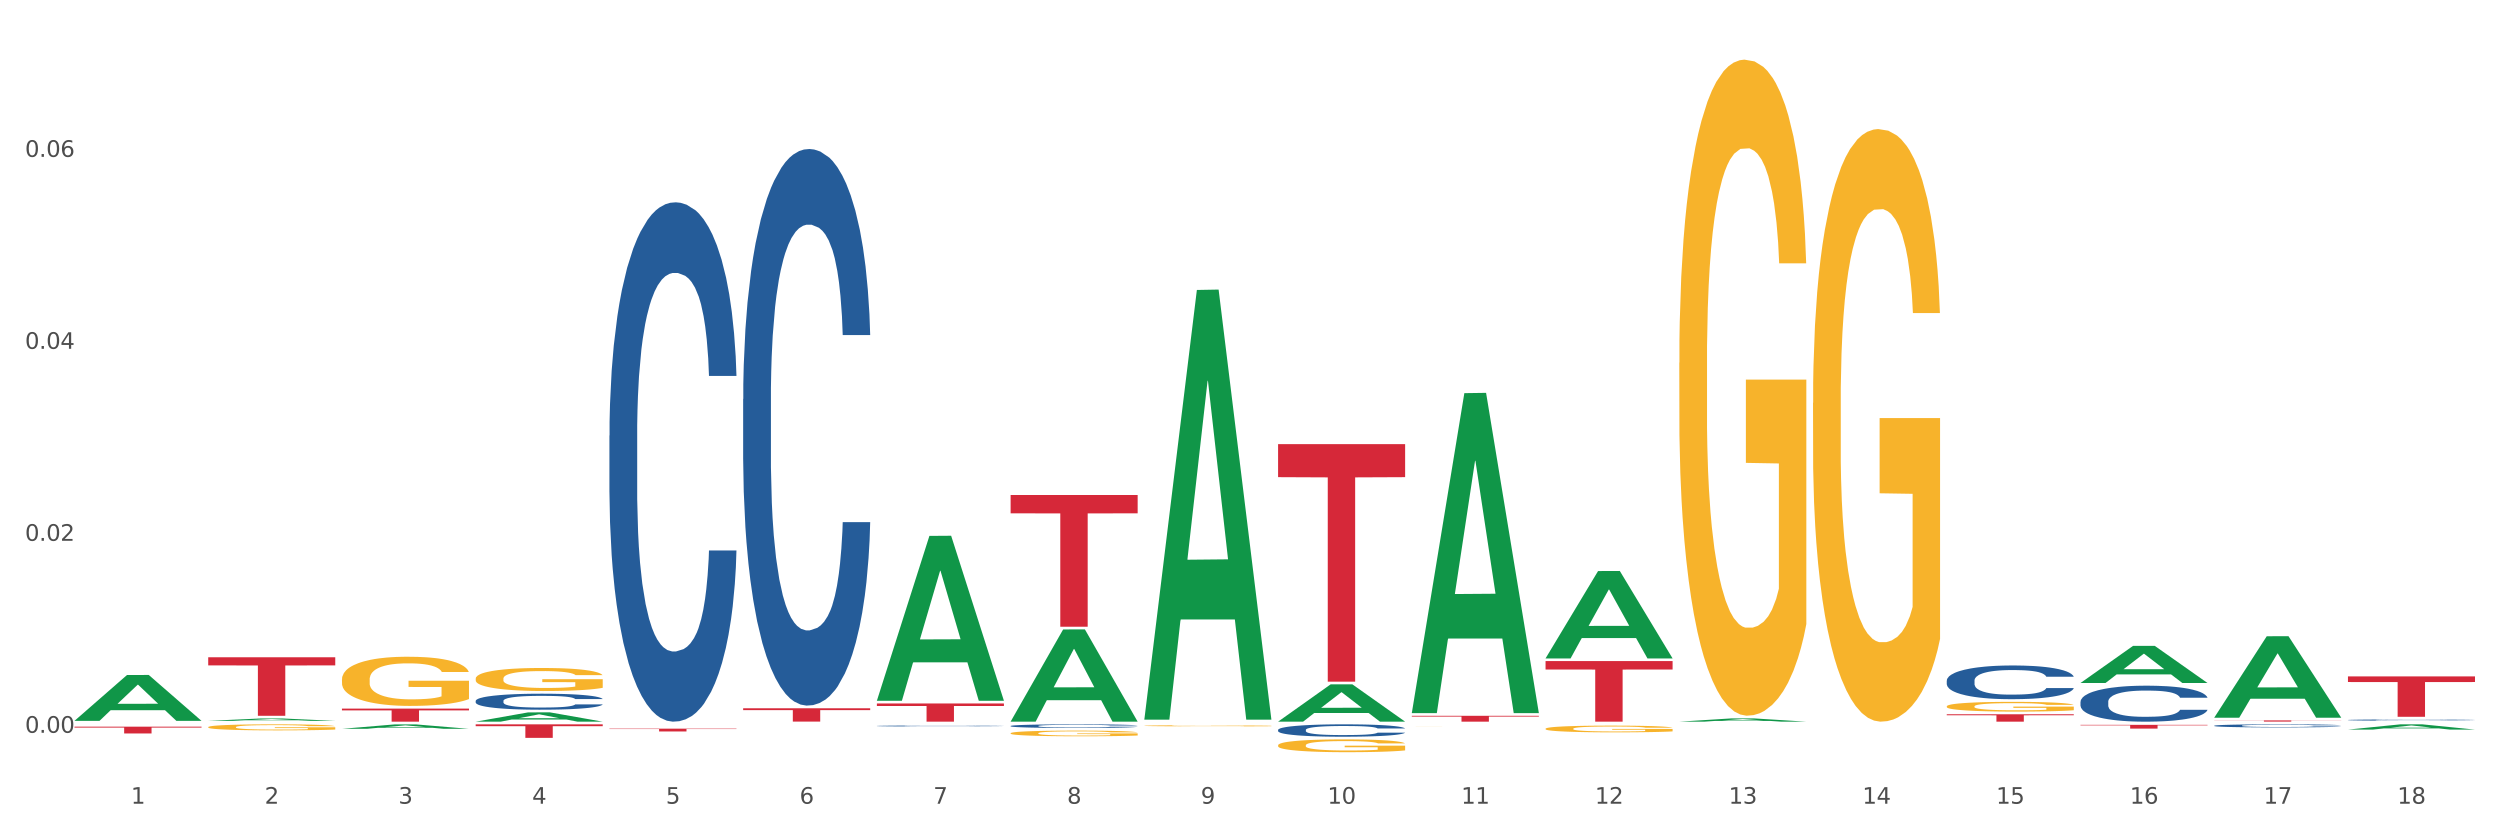 <?xml version="1.0" encoding="utf-8" standalone="no"?>
<!DOCTYPE svg PUBLIC "-//W3C//DTD SVG 1.1//EN"
  "http://www.w3.org/Graphics/SVG/1.1/DTD/svg11.dtd">
<svg xmlns:xlink="http://www.w3.org/1999/xlink" width="1080pt" height="360pt" viewBox="0 0 1080 360" xmlns="http://www.w3.org/2000/svg" version="1.1">
 <rect x="0" y="0" width="1080" height="360" fill="#333333" stroke="none"/>
 <defs>
  <style type="text/css">*{stroke-linejoin: round; stroke-linecap: butt}</style>
 </defs>
 <g id="figure_1">
  <g id="patch_1">
   <path d="M 0 360 
L 1080 360 
L 1080 0 
L 0 0 
z
" style="fill: #ffffff; stroke: #ffffff; stroke-linejoin: miter"/>
  </g>
  <g id="axes_1">
   <g id="matplotlib.axis_1">
    <g id="xtick_1">
     <g id="text_1">
      <!-- 1 -->
      <g style="fill: #4d4d4d" transform="translate(56.563 347.204) scale(0.096 -0.096)">
       <defs>
        <path id="DejaVuSans-31" d="M 794 531 
L 1825 531 
L 1825 4091 
L 703 3866 
L 703 4441 
L 1819 4666 
L 2450 4666 
L 2450 531 
L 3481 531 
L 3481 0 
L 794 0 
L 794 531 
z
" transform="scale(0.016)"/>
       </defs>
       <use xlink:href="#DejaVuSans-31"/>
      </g>
     </g>
    </g>
    <g id="xtick_2">
     <g id="text_2">
      <!-- 2 -->
      <g style="fill: #4d4d4d" transform="translate(114.336 347.204) scale(0.096 -0.096)">
       <defs>
        <path id="DejaVuSans-32" d="M 1228 531 
L 3431 531 
L 3431 0 
L 469 0 
L 469 531 
Q 828 903 1448 1529 
Q 2069 2156 2228 2338 
Q 2531 2678 2651 2914 
Q 2772 3150 2772 3378 
Q 2772 3750 2511 3984 
Q 2250 4219 1831 4219 
Q 1534 4219 1204 4116 
Q 875 4013 500 3803 
L 500 4441 
Q 881 4594 1212 4672 
Q 1544 4750 1819 4750 
Q 2544 4750 2975 4387 
Q 3406 4025 3406 3419 
Q 3406 3131 3298 2873 
Q 3191 2616 2906 2266 
Q 2828 2175 2409 1742 
Q 1991 1309 1228 531 
z
" transform="scale(0.016)"/>
       </defs>
       <use xlink:href="#DejaVuSans-32"/>
      </g>
     </g>
    </g>
    <g id="xtick_3">
     <g id="text_3">
      <!-- 3 -->
      <g style="fill: #4d4d4d" transform="translate(172.109 347.204) scale(0.096 -0.096)">
       <defs>
        <path id="DejaVuSans-33" d="M 2597 2516 
Q 3050 2419 3304 2112 
Q 3559 1806 3559 1356 
Q 3559 666 3084 287 
Q 2609 -91 1734 -91 
Q 1441 -91 1130 -33 
Q 819 25 488 141 
L 488 750 
Q 750 597 1062 519 
Q 1375 441 1716 441 
Q 2309 441 2620 675 
Q 2931 909 2931 1356 
Q 2931 1769 2642 2001 
Q 2353 2234 1838 2234 
L 1294 2234 
L 1294 2753 
L 1863 2753 
Q 2328 2753 2575 2939 
Q 2822 3125 2822 3475 
Q 2822 3834 2567 4026 
Q 2313 4219 1838 4219 
Q 1578 4219 1281 4162 
Q 984 4106 628 3988 
L 628 4550 
Q 988 4650 1302 4700 
Q 1616 4750 1894 4750 
Q 2613 4750 3031 4423 
Q 3450 4097 3450 3541 
Q 3450 3153 3228 2886 
Q 3006 2619 2597 2516 
z
" transform="scale(0.016)"/>
       </defs>
       <use xlink:href="#DejaVuSans-33"/>
      </g>
     </g>
    </g>
    <g id="xtick_4">
     <g id="text_4">
      <!-- 4 -->
      <g style="fill: #4d4d4d" transform="translate(229.882 347.204) scale(0.096 -0.096)">
       <defs>
        <path id="DejaVuSans-34" d="M 2419 4116 
L 825 1625 
L 2419 1625 
L 2419 4116 
z
M 2253 4666 
L 3047 4666 
L 3047 1625 
L 3713 1625 
L 3713 1100 
L 3047 1100 
L 3047 0 
L 2419 0 
L 2419 1100 
L 313 1100 
L 313 1709 
L 2253 4666 
z
" transform="scale(0.016)"/>
       </defs>
       <use xlink:href="#DejaVuSans-34"/>
      </g>
     </g>
    </g>
    <g id="xtick_5">
     <g id="text_5">
      <!-- 5 -->
      <g style="fill: #4d4d4d" transform="translate(287.655 347.204) scale(0.096 -0.096)">
       <defs>
        <path id="DejaVuSans-35" d="M 691 4666 
L 3169 4666 
L 3169 4134 
L 1269 4134 
L 1269 2991 
Q 1406 3038 1543 3061 
Q 1681 3084 1819 3084 
Q 2600 3084 3056 2656 
Q 3513 2228 3513 1497 
Q 3513 744 3044 326 
Q 2575 -91 1722 -91 
Q 1428 -91 1123 -41 
Q 819 9 494 109 
L 494 744 
Q 775 591 1075 516 
Q 1375 441 1709 441 
Q 2250 441 2565 725 
Q 2881 1009 2881 1497 
Q 2881 1984 2565 2268 
Q 2250 2553 1709 2553 
Q 1456 2553 1204 2497 
Q 953 2441 691 2322 
L 691 4666 
z
" transform="scale(0.016)"/>
       </defs>
       <use xlink:href="#DejaVuSans-35"/>
      </g>
     </g>
    </g>
    <g id="xtick_6">
     <g id="text_6">
      <!-- 6 -->
      <g style="fill: #4d4d4d" transform="translate(345.428 347.204) scale(0.096 -0.096)">
       <defs>
        <path id="DejaVuSans-36" d="M 2113 2584 
Q 1688 2584 1439 2293 
Q 1191 2003 1191 1497 
Q 1191 994 1439 701 
Q 1688 409 2113 409 
Q 2538 409 2786 701 
Q 3034 994 3034 1497 
Q 3034 2003 2786 2293 
Q 2538 2584 2113 2584 
z
M 3366 4563 
L 3366 3988 
Q 3128 4100 2886 4159 
Q 2644 4219 2406 4219 
Q 1781 4219 1451 3797 
Q 1122 3375 1075 2522 
Q 1259 2794 1537 2939 
Q 1816 3084 2150 3084 
Q 2853 3084 3261 2657 
Q 3669 2231 3669 1497 
Q 3669 778 3244 343 
Q 2819 -91 2113 -91 
Q 1303 -91 875 529 
Q 447 1150 447 2328 
Q 447 3434 972 4092 
Q 1497 4750 2381 4750 
Q 2619 4750 2861 4703 
Q 3103 4656 3366 4563 
z
" transform="scale(0.016)"/>
       </defs>
       <use xlink:href="#DejaVuSans-36"/>
      </g>
     </g>
    </g>
    <g id="xtick_7">
     <g id="text_7">
      <!-- 7 -->
      <g style="fill: #4d4d4d" transform="translate(403.201 347.204) scale(0.096 -0.096)">
       <defs>
        <path id="DejaVuSans-37" d="M 525 4666 
L 3525 4666 
L 3525 4397 
L 1831 0 
L 1172 0 
L 2766 4134 
L 525 4134 
L 525 4666 
z
" transform="scale(0.016)"/>
       </defs>
       <use xlink:href="#DejaVuSans-37"/>
      </g>
     </g>
    </g>
    <g id="xtick_8">
     <g id="text_8">
      <!-- 8 -->
      <g style="fill: #4d4d4d" transform="translate(460.974 347.204) scale(0.096 -0.096)">
       <defs>
        <path id="DejaVuSans-38" d="M 2034 2216 
Q 1584 2216 1326 1975 
Q 1069 1734 1069 1313 
Q 1069 891 1326 650 
Q 1584 409 2034 409 
Q 2484 409 2743 651 
Q 3003 894 3003 1313 
Q 3003 1734 2745 1975 
Q 2488 2216 2034 2216 
z
M 1403 2484 
Q 997 2584 770 2862 
Q 544 3141 544 3541 
Q 544 4100 942 4425 
Q 1341 4750 2034 4750 
Q 2731 4750 3128 4425 
Q 3525 4100 3525 3541 
Q 3525 3141 3298 2862 
Q 3072 2584 2669 2484 
Q 3125 2378 3379 2068 
Q 3634 1759 3634 1313 
Q 3634 634 3220 271 
Q 2806 -91 2034 -91 
Q 1263 -91 848 271 
Q 434 634 434 1313 
Q 434 1759 690 2068 
Q 947 2378 1403 2484 
z
M 1172 3481 
Q 1172 3119 1398 2916 
Q 1625 2713 2034 2713 
Q 2441 2713 2670 2916 
Q 2900 3119 2900 3481 
Q 2900 3844 2670 4047 
Q 2441 4250 2034 4250 
Q 1625 4250 1398 4047 
Q 1172 3844 1172 3481 
z
" transform="scale(0.016)"/>
       </defs>
       <use xlink:href="#DejaVuSans-38"/>
      </g>
     </g>
    </g>
    <g id="xtick_9">
     <g id="text_9">
      <!-- 9 -->
      <g style="fill: #4d4d4d" transform="translate(518.747 347.204) scale(0.096 -0.096)">
       <defs>
        <path id="DejaVuSans-39" d="M 703 97 
L 703 672 
Q 941 559 1184 500 
Q 1428 441 1663 441 
Q 2288 441 2617 861 
Q 2947 1281 2994 2138 
Q 2813 1869 2534 1725 
Q 2256 1581 1919 1581 
Q 1219 1581 811 2004 
Q 403 2428 403 3163 
Q 403 3881 828 4315 
Q 1253 4750 1959 4750 
Q 2769 4750 3195 4129 
Q 3622 3509 3622 2328 
Q 3622 1225 3098 567 
Q 2575 -91 1691 -91 
Q 1453 -91 1209 -44 
Q 966 3 703 97 
z
M 1959 2075 
Q 2384 2075 2632 2365 
Q 2881 2656 2881 3163 
Q 2881 3666 2632 3958 
Q 2384 4250 1959 4250 
Q 1534 4250 1286 3958 
Q 1038 3666 1038 3163 
Q 1038 2656 1286 2365 
Q 1534 2075 1959 2075 
z
" transform="scale(0.016)"/>
       </defs>
       <use xlink:href="#DejaVuSans-39"/>
      </g>
     </g>
    </g>
    <g id="xtick_10">
     <g id="text_10">
      <!-- 10 -->
      <g style="fill: #4d4d4d" transform="translate(573.466 347.204) scale(0.096 -0.096)">
       <defs>
        <path id="DejaVuSans-30" d="M 2034 4250 
Q 1547 4250 1301 3770 
Q 1056 3291 1056 2328 
Q 1056 1369 1301 889 
Q 1547 409 2034 409 
Q 2525 409 2770 889 
Q 3016 1369 3016 2328 
Q 3016 3291 2770 3770 
Q 2525 4250 2034 4250 
z
M 2034 4750 
Q 2819 4750 3233 4129 
Q 3647 3509 3647 2328 
Q 3647 1150 3233 529 
Q 2819 -91 2034 -91 
Q 1250 -91 836 529 
Q 422 1150 422 2328 
Q 422 3509 836 4129 
Q 1250 4750 2034 4750 
z
" transform="scale(0.016)"/>
       </defs>
       <use xlink:href="#DejaVuSans-31"/>
       <use xlink:href="#DejaVuSans-30" transform="translate(63.623 0)"/>
      </g>
     </g>
    </g>
    <g id="xtick_11">
     <g id="text_11">
      <!-- 11 -->
      <g style="fill: #4d4d4d" transform="translate(631.239 347.204) scale(0.096 -0.096)">
       <use xlink:href="#DejaVuSans-31"/>
       <use xlink:href="#DejaVuSans-31" transform="translate(63.623 0)"/>
      </g>
     </g>
    </g>
    <g id="xtick_12">
     <g id="text_12">
      <!-- 12 -->
      <g style="fill: #4d4d4d" transform="translate(689.012 347.204) scale(0.096 -0.096)">
       <use xlink:href="#DejaVuSans-31"/>
       <use xlink:href="#DejaVuSans-32" transform="translate(63.623 0)"/>
      </g>
     </g>
    </g>
    <g id="xtick_13">
     <g id="text_13">
      <!-- 13 -->
      <g style="fill: #4d4d4d" transform="translate(746.785 347.204) scale(0.096 -0.096)">
       <use xlink:href="#DejaVuSans-31"/>
       <use xlink:href="#DejaVuSans-33" transform="translate(63.623 0)"/>
      </g>
     </g>
    </g>
    <g id="xtick_14">
     <g id="text_14">
      <!-- 14 -->
      <g style="fill: #4d4d4d" transform="translate(804.558 347.204) scale(0.096 -0.096)">
       <use xlink:href="#DejaVuSans-31"/>
       <use xlink:href="#DejaVuSans-34" transform="translate(63.623 0)"/>
      </g>
     </g>
    </g>
    <g id="xtick_15">
     <g id="text_15">
      <!-- 15 -->
      <g style="fill: #4d4d4d" transform="translate(862.331 347.204) scale(0.096 -0.096)">
       <use xlink:href="#DejaVuSans-31"/>
       <use xlink:href="#DejaVuSans-35" transform="translate(63.623 0)"/>
      </g>
     </g>
    </g>
    <g id="xtick_16">
     <g id="text_16">
      <!-- 16 -->
      <g style="fill: #4d4d4d" transform="translate(920.104 347.204) scale(0.096 -0.096)">
       <use xlink:href="#DejaVuSans-31"/>
       <use xlink:href="#DejaVuSans-36" transform="translate(63.623 0)"/>
      </g>
     </g>
    </g>
    <g id="xtick_17">
     <g id="text_17">
      <!-- 17 -->
      <g style="fill: #4d4d4d" transform="translate(977.877 347.204) scale(0.096 -0.096)">
       <use xlink:href="#DejaVuSans-31"/>
       <use xlink:href="#DejaVuSans-37" transform="translate(63.623 0)"/>
      </g>
     </g>
    </g>
    <g id="xtick_18">
     <g id="text_18">
      <!-- 18 -->
      <g style="fill: #4d4d4d" transform="translate(1035.65 347.204) scale(0.096 -0.096)">
       <use xlink:href="#DejaVuSans-31"/>
       <use xlink:href="#DejaVuSans-38" transform="translate(63.623 0)"/>
      </g>
     </g>
    </g>
    <g id="xtick_19"/>
    <g id="xtick_20"/>
    <g id="xtick_21"/>
    <g id="xtick_22"/>
    <g id="xtick_23"/>
    <g id="xtick_24"/>
    <g id="xtick_25"/>
    <g id="xtick_26"/>
    <g id="xtick_27"/>
    <g id="xtick_28"/>
    <g id="xtick_29"/>
    <g id="xtick_30"/>
    <g id="xtick_31"/>
    <g id="xtick_32"/>
    <g id="xtick_33"/>
    <g id="xtick_34"/>
    <g id="xtick_35"/>
   </g>
   <g id="matplotlib.axis_2">
    <g id="ytick_1">
     <g id="text_19">
      <!-- 0.00 -->
      <g style="fill: #4d4d4d" transform="translate(10.8 316.556) scale(0.096 -0.096)">
       <defs>
        <path id="DejaVuSans-2e" d="M 684 794 
L 1344 794 
L 1344 0 
L 684 0 
L 684 794 
z
" transform="scale(0.016)"/>
       </defs>
       <use xlink:href="#DejaVuSans-30"/>
       <use xlink:href="#DejaVuSans-2e" transform="translate(63.623 0)"/>
       <use xlink:href="#DejaVuSans-30" transform="translate(95.41 0)"/>
       <use xlink:href="#DejaVuSans-30" transform="translate(159.033 0)"/>
      </g>
     </g>
    </g>
    <g id="ytick_2">
     <g id="text_20">
      <!-- 0.02 -->
      <g style="fill: #4d4d4d" transform="translate(10.8 233.624) scale(0.096 -0.096)">
       <use xlink:href="#DejaVuSans-30"/>
       <use xlink:href="#DejaVuSans-2e" transform="translate(63.623 0)"/>
       <use xlink:href="#DejaVuSans-30" transform="translate(95.41 0)"/>
       <use xlink:href="#DejaVuSans-32" transform="translate(159.033 0)"/>
      </g>
     </g>
    </g>
    <g id="ytick_3">
     <g id="text_21">
      <!-- 0.04 -->
      <g style="fill: #4d4d4d" transform="translate(10.8 150.692) scale(0.096 -0.096)">
       <use xlink:href="#DejaVuSans-30"/>
       <use xlink:href="#DejaVuSans-2e" transform="translate(63.623 0)"/>
       <use xlink:href="#DejaVuSans-30" transform="translate(95.41 0)"/>
       <use xlink:href="#DejaVuSans-34" transform="translate(159.033 0)"/>
      </g>
     </g>
    </g>
    <g id="ytick_4">
     <g id="text_22">
      <!-- 0.06 -->
      <g style="fill: #4d4d4d" transform="translate(10.8 67.76) scale(0.096 -0.096)">
       <use xlink:href="#DejaVuSans-30"/>
       <use xlink:href="#DejaVuSans-2e" transform="translate(63.623 0)"/>
       <use xlink:href="#DejaVuSans-30" transform="translate(95.41 0)"/>
       <use xlink:href="#DejaVuSans-36" transform="translate(159.033 0)"/>
      </g>
     </g>
    </g>
    <g id="ytick_5"/>
    <g id="ytick_6"/>
    <g id="ytick_7"/>
    <g id="ytick_8"/>
   </g>
   <g id="PolyCollection_1">
    <path d="M 32.175 311.379 
L 32.232 311.36 
L 54.864 291.6 
L 64.257 291.582 
L 87.059 311.416 
L 76.196 311.416 
L 71.273 306.797 
L 47.905 306.797 
L 47.735 306.872 
L 42.982 311.416 
L 32.175 311.416 
L 32.175 311.379 
L 50.847 304.041 
L 68.331 304.022 
L 59.674 295.809 
L 59.561 295.772 
L 59.447 295.828 
L 50.79 304.022 
L 50.847 304.041 
L 32.175 311.379 
z
" clip-path="url(#pa8a069c718)" style="fill: #109648"/>
    <path d="M 436.586 311.686 
L 436.642 311.648 
L 459.275 271.925 
L 468.668 271.888 
L 491.47 311.76 
L 480.606 311.76 
L 475.684 302.476 
L 452.316 302.476 
L 452.146 302.625 
L 447.393 311.76 
L 436.586 311.76 
L 436.586 311.686 
L 455.258 296.935 
L 472.742 296.897 
L 464.085 280.387 
L 463.971 280.312 
L 463.858 280.424 
L 455.201 296.897 
L 455.258 296.935 
L 436.586 311.686 
z
" clip-path="url(#pa8a069c718)" style="fill: #109648"/>
    <path d="M 494.359 310.537 
L 494.415 310.363 
L 517.048 125.267 
L 526.441 125.092 
L 549.243 310.886 
L 538.379 310.886 
L 533.457 267.622 
L 510.089 267.622 
L 509.919 268.319 
L 505.166 310.886 
L 494.359 310.886 
L 494.359 310.537 
L 513.031 241.802 
L 530.515 241.628 
L 521.858 164.693 
L 521.744 164.344 
L 521.631 164.868 
L 512.974 241.628 
L 513.031 241.802 
L 494.359 310.537 
z
" clip-path="url(#pa8a069c718)" style="fill: #109648"/>
    <path d="M 552.132 311.73 
L 552.188 311.715 
L 574.821 295.646 
L 584.214 295.63 
L 607.016 311.76 
L 596.152 311.76 
L 591.23 308.004 
L 567.862 308.004 
L 567.692 308.065 
L 562.939 311.76 
L 552.132 311.76 
L 552.132 311.73 
L 570.804 305.763 
L 588.288 305.748 
L 579.631 299.068 
L 579.517 299.038 
L 579.404 299.084 
L 570.747 305.748 
L 570.804 305.763 
L 552.132 311.73 
z
" clip-path="url(#pa8a069c718)" style="fill: #109648"/>
    <path d="M 609.905 307.807 
L 609.961 307.677 
L 632.594 169.841 
L 641.987 169.711 
L 664.789 308.067 
L 653.925 308.067 
L 649.003 275.849 
L 625.635 275.849 
L 625.465 276.369 
L 620.712 308.067 
L 609.905 308.067 
L 609.905 307.807 
L 628.577 256.622 
L 646.061 256.492 
L 637.404 199.201 
L 637.29 198.941 
L 637.177 199.331 
L 628.52 256.492 
L 628.577 256.622 
L 609.905 307.807 
z
" clip-path="url(#pa8a069c718)" style="fill: #109648"/>
    <path d="M 667.678 284.374 
L 667.734 284.339 
L 690.367 246.692 
L 699.76 246.656 
L 722.562 284.445 
L 711.698 284.445 
L 706.776 275.645 
L 683.408 275.645 
L 683.238 275.787 
L 678.485 284.445 
L 667.678 284.445 
L 667.678 284.374 
L 686.35 270.394 
L 703.834 270.359 
L 695.177 254.711 
L 695.063 254.64 
L 694.95 254.746 
L 686.293 270.359 
L 686.35 270.394 
L 667.678 284.374 
z
" clip-path="url(#pa8a069c718)" style="fill: #109648"/>
    <path d="M 725.451 311.758 
L 725.507 311.756 
L 748.14 310.337 
L 757.533 310.335 
L 780.335 311.76 
L 769.471 311.76 
L 764.549 311.429 
L 741.181 311.429 
L 741.011 311.434 
L 736.258 311.76 
L 725.451 311.76 
L 725.451 311.758 
L 744.123 311.231 
L 761.607 311.229 
L 752.95 310.639 
L 752.836 310.637 
L 752.723 310.641 
L 744.066 311.229 
L 744.123 311.231 
L 725.451 311.758 
z
" clip-path="url(#pa8a069c718)" style="fill: #109648"/>
    <path d="M 898.77 295.034 
L 898.826 295.019 
L 921.459 279.028 
L 930.852 279.012 
L 953.654 295.064 
L 942.79 295.064 
L 937.868 291.326 
L 914.499 291.326 
L 914.33 291.387 
L 909.577 295.064 
L 898.77 295.064 
L 898.77 295.034 
L 917.442 289.096 
L 934.925 289.081 
L 926.268 282.434 
L 926.155 282.404 
L 926.042 282.449 
L 917.385 289.081 
L 917.442 289.096 
L 898.77 295.034 
z
" clip-path="url(#pa8a069c718)" style="fill: #109648"/>
    <path d="M 956.543 309.991 
L 956.599 309.958 
L 979.232 274.861 
L 988.625 274.828 
L 1011.427 310.058 
L 1000.563 310.058 
L 995.641 301.854 
L 972.272 301.854 
L 972.103 301.986 
L 967.35 310.058 
L 956.543 310.058 
L 956.543 309.991 
L 975.215 296.958 
L 992.698 296.925 
L 984.041 282.337 
L 983.928 282.271 
L 983.815 282.37 
L 975.158 296.925 
L 975.215 296.958 
L 956.543 309.991 
z
" clip-path="url(#pa8a069c718)" style="fill: #109648"/>
    <path d="M 1014.316 315.183 
L 1014.372 315.181 
L 1037.005 312.911 
L 1046.398 312.909 
L 1069.2 315.187 
L 1058.336 315.187 
L 1053.414 314.657 
L 1030.045 314.657 
L 1029.876 314.665 
L 1025.123 315.187 
L 1014.316 315.187 
L 1014.316 315.183 
L 1032.988 314.34 
L 1050.471 314.338 
L 1041.814 313.395 
L 1041.701 313.39 
L 1041.588 313.397 
L 1032.931 314.338 
L 1032.988 314.34 
L 1014.316 315.183 
z
" clip-path="url(#pa8a069c718)" style="fill: #109648"/>
    <path d="M 147.721 314.847 
L 147.778 314.845 
L 170.41 312.95 
L 179.803 312.948 
L 202.605 314.851 
L 191.742 314.851 
L 186.819 314.408 
L 163.451 314.408 
L 163.281 314.415 
L 158.528 314.851 
L 147.721 314.851 
L 147.721 314.847 
L 166.393 314.143 
L 183.877 314.142 
L 175.22 313.354 
L 175.107 313.35 
L 174.993 313.356 
L 166.336 314.142 
L 166.393 314.143 
L 147.721 314.847 
z
" clip-path="url(#pa8a069c718)" style="fill: #109648"/>
    <path d="M 205.494 311.753 
L 205.551 311.749 
L 228.183 307.744 
L 237.576 307.74 
L 260.378 311.76 
L 249.515 311.76 
L 244.592 310.824 
L 221.224 310.824 
L 221.054 310.839 
L 216.301 311.76 
L 205.494 311.76 
L 205.494 311.753 
L 224.166 310.266 
L 241.65 310.262 
L 232.993 308.597 
L 232.88 308.59 
L 232.766 308.601 
L 224.109 310.262 
L 224.166 310.266 
L 205.494 311.753 
z
" clip-path="url(#pa8a069c718)" style="fill: #109648"/>
    <path d="M 667.678 314.811 
L 667.743 314.809 
L 667.743 314.713 
L 667.872 314.631 
L 668.52 314.432 
L 669.492 314.267 
L 670.205 314.18 
L 670.918 314.108 
L 671.76 314.037 
L 672.797 313.962 
L 674.676 313.854 
L 675.842 313.798 
L 677.268 313.74 
L 679.86 313.655 
L 681.739 313.607 
L 683.683 313.567 
L 686.858 313.519 
L 688.932 313.498 
L 691.135 313.482 
L 693.792 313.472 
L 695.8 313.469 
L 700.207 313.477 
L 703.965 313.501 
L 705.779 313.519 
L 708.112 313.551 
L 709.343 313.572 
L 711.352 313.615 
L 713.426 313.671 
L 714.851 313.718 
L 716.989 313.809 
L 718.609 313.899 
L 720.1 314.01 
L 720.877 314.087 
L 721.461 314.159 
L 721.979 314.241 
L 722.497 314.371 
L 710.834 314.371 
L 710.38 314.278 
L 709.667 314.191 
L 708.63 314.106 
L 707.723 314.053 
L 706.168 313.986 
L 704.743 313.944 
L 703.252 313.912 
L 701.438 313.885 
L 700.012 313.872 
L 698.003 313.862 
L 694.051 313.864 
L 691.394 313.885 
L 689.58 313.912 
L 688.413 313.936 
L 687.377 313.962 
L 686.21 314 
L 684.849 314.055 
L 683.877 314.106 
L 682.905 314.169 
L 682.128 314.233 
L 681.415 314.307 
L 680.832 314.387 
L 680.378 314.469 
L 679.99 314.57 
L 679.666 314.737 
L 679.666 315.101 
L 679.795 315.183 
L 680.119 315.292 
L 680.508 315.374 
L 681.156 315.472 
L 681.739 315.538 
L 682.841 315.634 
L 684.072 315.713 
L 685.044 315.764 
L 686.016 315.806 
L 687.701 315.865 
L 689.58 315.912 
L 691.2 315.942 
L 693.403 315.968 
L 694.893 315.979 
L 696.189 315.984 
L 699.364 315.984 
L 701.632 315.976 
L 704.159 315.957 
L 706.103 315.934 
L 707.723 315.904 
L 709.538 315.857 
L 710.704 315.812 
L 710.704 315.257 
L 696.448 315.254 
L 696.448 314.886 
L 722.562 314.886 
L 722.562 315.968 
L 721.461 316.024 
L 720.229 316.074 
L 718.933 316.119 
L 716.989 316.175 
L 714.657 316.228 
L 712.583 316.265 
L 710.38 316.297 
L 707.788 316.326 
L 704.419 316.353 
L 702.345 316.363 
L 699.753 316.371 
L 696.708 316.374 
L 694.051 316.369 
L 691.459 316.355 
L 688.737 316.332 
L 686.081 316.297 
L 684.072 316.263 
L 682.063 316.22 
L 679.925 316.164 
L 678.24 316.111 
L 676.944 316.064 
L 675.518 316.003 
L 673.963 315.923 
L 672.797 315.851 
L 671.76 315.777 
L 670.659 315.682 
L 669.881 315.599 
L 669.103 315.496 
L 668.65 315.419 
L 668.131 315.299 
L 667.743 315.132 
L 667.678 314.811 
z
" clip-path="url(#pa8a069c718)" style="fill: #f7b32b"/>
    <path d="M 609.905 313.911 
L 609.97 313.911 
L 609.97 313.91 
L 610.099 313.909 
L 610.747 313.907 
L 611.719 313.905 
L 612.432 313.904 
L 613.145 313.903 
L 613.987 313.902 
L 615.024 313.902 
L 616.903 313.9 
L 618.069 313.9 
L 619.495 313.899 
L 622.087 313.898 
L 623.966 313.897 
L 625.91 313.897 
L 629.085 313.896 
L 631.159 313.896 
L 633.362 313.896 
L 636.019 313.896 
L 638.027 313.896 
L 642.434 313.896 
L 646.192 313.896 
L 648.006 313.896 
L 650.339 313.897 
L 651.57 313.897 
L 653.579 313.897 
L 655.653 313.898 
L 657.078 313.899 
L 659.216 313.9 
L 660.836 313.901 
L 662.327 313.902 
L 663.104 313.903 
L 663.688 313.904 
L 664.206 313.905 
L 664.724 313.906 
L 653.061 313.906 
L 652.607 313.905 
L 651.894 313.904 
L 650.857 313.903 
L 649.95 313.903 
L 648.395 313.902 
L 646.97 313.901 
L 645.479 313.901 
L 643.665 313.901 
L 642.239 313.9 
L 640.231 313.9 
L 636.278 313.9 
L 633.621 313.901 
L 631.807 313.901 
L 630.64 313.901 
L 629.604 313.902 
L 628.437 313.902 
L 627.076 313.903 
L 626.104 313.903 
L 625.132 313.904 
L 624.355 313.905 
L 623.642 313.906 
L 623.059 313.906 
L 622.605 313.907 
L 622.217 313.909 
L 621.893 313.91 
L 621.893 313.915 
L 622.022 313.916 
L 622.346 313.917 
L 622.735 313.918 
L 623.383 313.919 
L 623.966 313.92 
L 625.068 313.921 
L 626.299 313.922 
L 627.271 313.922 
L 628.243 313.923 
L 629.928 313.924 
L 631.807 313.924 
L 633.427 313.924 
L 635.63 313.925 
L 637.12 313.925 
L 638.416 313.925 
L 641.591 313.925 
L 643.859 313.925 
L 646.386 313.925 
L 648.33 313.924 
L 649.95 313.924 
L 651.765 313.923 
L 652.931 313.923 
L 652.931 313.917 
L 638.675 313.916 
L 638.675 313.912 
L 664.789 313.912 
L 664.789 313.925 
L 663.688 313.925 
L 662.456 313.926 
L 661.16 313.927 
L 659.216 313.927 
L 656.884 313.928 
L 654.81 313.928 
L 652.607 313.929 
L 650.015 313.929 
L 646.646 313.929 
L 644.572 313.929 
L 641.98 313.929 
L 638.935 313.929 
L 636.278 313.929 
L 633.686 313.929 
L 630.964 313.929 
L 628.308 313.929 
L 626.299 313.928 
L 624.29 313.928 
L 622.152 313.927 
L 620.467 313.926 
L 619.171 313.926 
L 617.745 313.925 
L 616.19 313.924 
L 615.024 313.923 
L 613.987 313.923 
L 612.886 313.921 
L 612.108 313.92 
L 611.33 313.919 
L 610.877 313.918 
L 610.358 313.917 
L 609.97 313.915 
L 609.905 313.911 
z
" clip-path="url(#pa8a069c718)" style="fill: #f7b32b"/>
    <path d="M 552.132 321.973 
L 552.197 321.968 
L 552.197 321.786 
L 552.326 321.629 
L 552.974 321.25 
L 553.946 320.937 
L 554.659 320.77 
L 555.372 320.634 
L 556.214 320.497 
L 557.251 320.356 
L 559.13 320.149 
L 560.296 320.043 
L 561.722 319.931 
L 564.314 319.77 
L 566.193 319.679 
L 568.137 319.603 
L 571.312 319.512 
L 573.386 319.472 
L 575.589 319.441 
L 578.246 319.421 
L 580.254 319.416 
L 584.661 319.431 
L 588.419 319.477 
L 590.233 319.512 
L 592.566 319.573 
L 593.797 319.613 
L 595.806 319.694 
L 597.88 319.8 
L 599.305 319.891 
L 601.443 320.063 
L 603.063 320.235 
L 604.554 320.447 
L 605.331 320.593 
L 605.915 320.73 
L 606.433 320.887 
L 606.951 321.134 
L 595.288 321.134 
L 594.834 320.957 
L 594.121 320.791 
L 593.084 320.629 
L 592.177 320.528 
L 590.622 320.401 
L 589.197 320.321 
L 587.706 320.26 
L 585.892 320.209 
L 584.466 320.184 
L 582.458 320.164 
L 578.505 320.169 
L 575.848 320.209 
L 574.034 320.26 
L 572.867 320.305 
L 571.831 320.356 
L 570.664 320.427 
L 569.303 320.533 
L 568.331 320.629 
L 567.359 320.75 
L 566.582 320.871 
L 565.869 321.013 
L 565.286 321.165 
L 564.832 321.321 
L 564.444 321.513 
L 564.12 321.832 
L 564.12 322.524 
L 564.249 322.681 
L 564.573 322.888 
L 564.962 323.044 
L 565.61 323.231 
L 566.193 323.358 
L 567.295 323.54 
L 568.526 323.691 
L 569.498 323.787 
L 570.47 323.868 
L 572.155 323.979 
L 574.034 324.07 
L 575.654 324.126 
L 577.857 324.176 
L 579.347 324.197 
L 580.643 324.207 
L 583.818 324.207 
L 586.086 324.191 
L 588.613 324.156 
L 590.557 324.111 
L 592.177 324.055 
L 593.992 323.964 
L 595.158 323.878 
L 595.158 322.822 
L 580.902 322.817 
L 580.902 322.115 
L 607.016 322.115 
L 607.016 324.176 
L 605.915 324.282 
L 604.683 324.378 
L 603.387 324.464 
L 601.443 324.57 
L 599.111 324.672 
L 597.037 324.742 
L 594.834 324.803 
L 592.242 324.859 
L 588.873 324.909 
L 586.799 324.929 
L 584.207 324.944 
L 581.162 324.95 
L 578.505 324.939 
L 575.913 324.914 
L 573.191 324.869 
L 570.535 324.803 
L 568.526 324.737 
L 566.517 324.656 
L 564.379 324.55 
L 562.694 324.449 
L 561.398 324.358 
L 559.972 324.242 
L 558.417 324.09 
L 557.251 323.954 
L 556.214 323.812 
L 555.113 323.631 
L 554.335 323.474 
L 553.557 323.277 
L 553.104 323.13 
L 552.585 322.903 
L 552.197 322.585 
L 552.132 321.973 
z
" clip-path="url(#pa8a069c718)" style="fill: #f7b32b"/>
    <path d="M 378.813 302.605 
L 378.869 302.538 
L 401.502 231.507 
L 410.895 231.44 
L 433.697 302.739 
L 422.834 302.739 
L 417.911 286.136 
L 394.543 286.136 
L 394.373 286.404 
L 389.62 302.739 
L 378.813 302.739 
L 378.813 302.605 
L 397.485 276.228 
L 414.969 276.161 
L 406.312 246.637 
L 406.198 246.503 
L 406.085 246.704 
L 397.428 276.161 
L 397.485 276.228 
L 378.813 302.605 
z
" clip-path="url(#pa8a069c718)" style="fill: #109648"/>
    <path d="M 494.359 313.533 
L 494.424 313.533 
L 494.424 313.518 
L 494.553 313.504 
L 495.201 313.472 
L 496.173 313.445 
L 496.886 313.431 
L 497.599 313.419 
L 498.441 313.408 
L 499.478 313.396 
L 501.357 313.378 
L 502.523 313.369 
L 503.949 313.36 
L 506.541 313.346 
L 508.42 313.338 
L 510.364 313.332 
L 513.539 313.324 
L 515.613 313.32 
L 517.816 313.318 
L 520.473 313.316 
L 522.481 313.316 
L 526.888 313.317 
L 530.646 313.321 
L 532.46 313.324 
L 534.793 313.329 
L 536.024 313.332 
L 538.033 313.339 
L 540.107 313.348 
L 541.532 313.356 
L 543.671 313.371 
L 545.29 313.385 
L 546.781 313.403 
L 547.558 313.416 
L 548.142 313.428 
L 548.66 313.441 
L 549.178 313.462 
L 537.515 313.462 
L 537.061 313.447 
L 536.348 313.433 
L 535.311 313.419 
L 534.404 313.41 
L 532.849 313.4 
L 531.424 313.393 
L 529.933 313.388 
L 528.119 313.383 
L 526.693 313.381 
L 524.685 313.379 
L 520.732 313.38 
L 518.075 313.383 
L 516.261 313.388 
L 515.094 313.391 
L 514.058 313.396 
L 512.891 313.402 
L 511.53 313.411 
L 510.558 313.419 
L 509.586 313.429 
L 508.809 313.44 
L 508.096 313.452 
L 507.513 313.465 
L 507.059 313.478 
L 506.671 313.494 
L 506.347 313.521 
L 506.347 313.58 
L 506.476 313.594 
L 506.8 313.611 
L 507.189 313.625 
L 507.837 313.641 
L 508.42 313.651 
L 509.522 313.667 
L 510.753 313.68 
L 511.725 313.688 
L 512.697 313.695 
L 514.382 313.704 
L 516.261 313.712 
L 517.881 313.717 
L 520.084 313.721 
L 521.574 313.723 
L 522.87 313.724 
L 526.045 313.724 
L 528.313 313.722 
L 530.84 313.719 
L 532.784 313.716 
L 534.404 313.711 
L 536.219 313.703 
L 537.385 313.696 
L 537.385 313.606 
L 523.129 313.605 
L 523.129 313.546 
L 549.243 313.546 
L 549.243 313.721 
L 548.142 313.73 
L 546.91 313.738 
L 545.614 313.746 
L 543.671 313.755 
L 541.338 313.763 
L 539.264 313.769 
L 537.061 313.775 
L 534.469 313.779 
L 531.1 313.784 
L 529.026 313.785 
L 526.434 313.787 
L 523.389 313.787 
L 520.732 313.786 
L 518.14 313.784 
L 515.418 313.78 
L 512.762 313.775 
L 510.753 313.769 
L 508.744 313.762 
L 506.606 313.753 
L 504.921 313.744 
L 503.625 313.737 
L 502.199 313.727 
L 500.644 313.714 
L 499.478 313.702 
L 498.441 313.69 
L 497.34 313.675 
L 496.562 313.661 
L 495.784 313.645 
L 495.331 313.632 
L 494.812 313.613 
L 494.424 313.586 
L 494.359 313.533 
z
" clip-path="url(#pa8a069c718)" style="fill: #f7b32b"/>
    <path d="M 840.997 305.147 
L 841.062 305.143 
L 841.062 305.005 
L 841.191 304.885 
L 841.839 304.597 
L 842.811 304.358 
L 843.524 304.231 
L 844.237 304.127 
L 845.079 304.023 
L 846.116 303.915 
L 847.995 303.758 
L 849.161 303.677 
L 850.587 303.592 
L 853.179 303.469 
L 855.058 303.4 
L 857.002 303.342 
L 860.177 303.273 
L 862.251 303.242 
L 864.454 303.219 
L 867.111 303.203 
L 869.119 303.2 
L 873.526 303.211 
L 877.284 303.246 
L 879.098 303.273 
L 881.431 303.319 
L 882.662 303.35 
L 884.671 303.411 
L 886.744 303.492 
L 888.17 303.561 
L 890.308 303.692 
L 891.928 303.823 
L 893.419 303.985 
L 894.196 304.096 
L 894.779 304.2 
L 895.298 304.32 
L 895.816 304.508 
L 884.153 304.508 
L 883.699 304.373 
L 882.986 304.246 
L 881.949 304.123 
L 881.042 304.046 
L 879.487 303.95 
L 878.061 303.888 
L 876.571 303.842 
L 874.757 303.804 
L 873.331 303.785 
L 871.322 303.769 
L 867.37 303.773 
L 864.713 303.804 
L 862.899 303.842 
L 861.732 303.877 
L 860.695 303.915 
L 859.529 303.969 
L 858.168 304.05 
L 857.196 304.123 
L 856.224 304.216 
L 855.447 304.308 
L 854.734 304.416 
L 854.151 304.531 
L 853.697 304.651 
L 853.308 304.797 
L 852.984 305.039 
L 852.984 305.567 
L 853.114 305.686 
L 853.438 305.844 
L 853.827 305.963 
L 854.475 306.105 
L 855.058 306.202 
L 856.16 306.34 
L 857.391 306.456 
L 858.363 306.529 
L 859.335 306.59 
L 861.019 306.675 
L 862.899 306.744 
L 864.519 306.787 
L 866.722 306.825 
L 868.212 306.841 
L 869.508 306.848 
L 872.683 306.848 
L 874.951 306.837 
L 877.478 306.81 
L 879.422 306.775 
L 881.042 306.733 
L 882.857 306.664 
L 884.023 306.598 
L 884.023 305.794 
L 869.767 305.79 
L 869.767 305.255 
L 895.881 305.255 
L 895.881 306.825 
L 894.779 306.906 
L 893.548 306.979 
L 892.252 307.045 
L 890.308 307.125 
L 887.976 307.202 
L 885.902 307.256 
L 883.699 307.302 
L 881.107 307.345 
L 877.737 307.383 
L 875.664 307.399 
L 873.072 307.41 
L 870.026 307.414 
L 867.37 307.406 
L 864.778 307.387 
L 862.056 307.353 
L 859.4 307.302 
L 857.391 307.252 
L 855.382 307.191 
L 853.244 307.11 
L 851.559 307.033 
L 850.263 306.964 
L 848.837 306.875 
L 847.282 306.76 
L 846.116 306.656 
L 845.079 306.548 
L 843.977 306.41 
L 843.2 306.29 
L 842.422 306.14 
L 841.969 306.028 
L 841.45 305.855 
L 841.062 305.613 
L 840.997 305.147 
z
" clip-path="url(#pa8a069c718)" style="fill: #f7b32b"/>
    <path d="M 783.224 174.054 
L 783.289 173.82 
L 783.289 165.403 
L 783.418 158.155 
L 784.066 140.621 
L 785.038 126.125 
L 785.751 118.41 
L 786.464 112.097 
L 787.306 105.785 
L 788.343 99.238 
L 790.222 89.653 
L 791.388 84.743 
L 792.814 79.599 
L 795.406 72.118 
L 797.285 67.91 
L 799.229 64.403 
L 802.404 60.194 
L 804.478 58.324 
L 806.681 56.921 
L 809.338 55.986 
L 811.346 55.752 
L 815.753 56.453 
L 819.511 58.558 
L 821.325 60.194 
L 823.658 63 
L 824.889 64.87 
L 826.898 68.611 
L 828.971 73.521 
L 830.397 77.729 
L 832.535 85.678 
L 834.155 93.627 
L 835.646 103.447 
L 836.423 110.227 
L 837.007 116.539 
L 837.525 123.787 
L 838.043 135.243 
L 826.38 135.243 
L 825.926 127.06 
L 825.213 119.345 
L 824.176 111.864 
L 823.269 107.188 
L 821.714 101.343 
L 820.288 97.602 
L 818.798 94.796 
L 816.984 92.458 
L 815.558 91.289 
L 813.549 90.354 
L 809.597 90.588 
L 806.94 92.458 
L 805.126 94.796 
L 803.959 96.9 
L 802.922 99.238 
L 801.756 102.512 
L 800.395 107.421 
L 799.423 111.864 
L 798.451 117.475 
L 797.674 123.086 
L 796.961 129.632 
L 796.378 136.646 
L 795.924 143.894 
L 795.535 152.778 
L 795.211 167.507 
L 795.211 199.538 
L 795.341 206.785 
L 795.665 216.371 
L 796.054 223.619 
L 796.702 232.269 
L 797.285 238.114 
L 798.387 246.531 
L 799.618 253.545 
L 800.59 257.987 
L 801.562 261.728 
L 803.246 266.871 
L 805.126 271.08 
L 806.746 273.651 
L 808.949 275.989 
L 810.439 276.925 
L 811.735 277.392 
L 814.91 277.392 
L 817.178 276.691 
L 819.705 275.054 
L 821.649 272.95 
L 823.269 270.378 
L 825.084 266.17 
L 826.25 262.195 
L 826.25 213.332 
L 811.994 213.098 
L 811.994 180.6 
L 838.108 180.6 
L 838.108 275.989 
L 837.007 280.899 
L 835.775 285.341 
L 834.479 289.316 
L 832.535 294.226 
L 830.203 298.902 
L 828.129 302.175 
L 825.926 304.98 
L 823.334 307.552 
L 819.964 309.89 
L 817.891 310.825 
L 815.299 311.527 
L 812.253 311.76 
L 809.597 311.293 
L 807.005 310.124 
L 804.283 308.02 
L 801.627 304.98 
L 799.618 301.941 
L 797.609 298.2 
L 795.471 293.29 
L 793.786 288.615 
L 792.49 284.406 
L 791.064 279.029 
L 789.509 272.015 
L 788.343 265.702 
L 787.306 259.156 
L 786.204 250.739 
L 785.427 243.492 
L 784.649 234.373 
L 784.196 227.593 
L 783.677 217.072 
L 783.289 202.343 
L 783.224 174.054 
z
" clip-path="url(#pa8a069c718)" style="fill: #f7b32b"/>
    <path d="M 725.451 156.731 
L 725.516 156.473 
L 725.516 147.154 
L 725.645 139.13 
L 726.293 119.718 
L 727.265 103.67 
L 727.978 95.128 
L 728.691 88.139 
L 729.533 81.151 
L 730.57 73.903 
L 732.449 63.291 
L 733.615 57.855 
L 735.041 52.161 
L 737.633 43.878 
L 739.512 39.219 
L 741.456 35.336 
L 744.631 30.677 
L 746.705 28.607 
L 748.908 27.054 
L 751.565 26.018 
L 753.573 25.759 
L 757.98 26.536 
L 761.738 28.866 
L 763.552 30.677 
L 765.885 33.783 
L 767.116 35.854 
L 769.125 39.996 
L 771.199 45.431 
L 772.624 50.09 
L 774.762 58.891 
L 776.382 67.691 
L 777.873 78.562 
L 778.65 86.069 
L 779.234 93.057 
L 779.752 101.081 
L 780.27 113.764 
L 768.607 113.764 
L 768.153 104.705 
L 767.44 96.163 
L 766.403 87.881 
L 765.496 82.704 
L 763.941 76.233 
L 762.516 72.091 
L 761.025 68.985 
L 759.211 66.397 
L 757.785 65.103 
L 755.776 64.067 
L 751.824 64.326 
L 749.167 66.397 
L 747.353 68.985 
L 746.186 71.315 
L 745.15 73.903 
L 743.983 77.527 
L 742.622 82.963 
L 741.65 87.881 
L 740.678 94.093 
L 739.901 100.305 
L 739.188 107.552 
L 738.605 115.317 
L 738.151 123.341 
L 737.762 133.177 
L 737.438 149.484 
L 737.438 184.945 
L 737.568 192.969 
L 737.892 203.581 
L 738.281 211.605 
L 738.929 221.182 
L 739.512 227.653 
L 740.614 236.971 
L 741.845 244.736 
L 742.817 249.654 
L 743.789 253.796 
L 745.474 259.49 
L 747.353 264.149 
L 748.973 266.996 
L 751.176 269.585 
L 752.666 270.62 
L 753.962 271.138 
L 757.137 271.138 
L 759.405 270.361 
L 761.932 268.549 
L 763.876 266.22 
L 765.496 263.373 
L 767.311 258.713 
L 768.477 254.313 
L 768.477 200.216 
L 754.221 199.957 
L 754.221 163.979 
L 780.335 163.979 
L 780.335 269.585 
L 779.234 275.02 
L 778.002 279.938 
L 776.706 284.338 
L 774.762 289.774 
L 772.43 294.951 
L 770.356 298.574 
L 768.153 301.681 
L 765.561 304.528 
L 762.192 307.116 
L 760.118 308.151 
L 757.526 308.928 
L 754.48 309.187 
L 751.824 308.669 
L 749.232 307.375 
L 746.51 305.045 
L 743.854 301.681 
L 741.845 298.316 
L 739.836 294.174 
L 737.698 288.739 
L 736.013 283.562 
L 734.717 278.903 
L 733.291 272.95 
L 731.736 265.184 
L 730.57 258.196 
L 729.533 250.948 
L 728.431 241.63 
L 727.654 233.606 
L 726.876 223.512 
L 726.423 216.005 
L 725.904 204.358 
L 725.516 188.051 
L 725.451 156.731 
z
" clip-path="url(#pa8a069c718)" style="fill: #f7b32b"/>
    <path d="M 1014.316 311.043 
L 1014.381 311.043 
L 1014.381 311.029 
L 1014.575 311.011 
L 1015.289 310.977 
L 1016.197 310.951 
L 1017.754 310.921 
L 1018.597 310.908 
L 1019.7 310.894 
L 1021.971 310.871 
L 1024.566 310.852 
L 1026.382 310.841 
L 1027.745 310.835 
L 1030.794 310.822 
L 1032.546 310.817 
L 1034.362 310.813 
L 1035.919 310.81 
L 1038.514 310.806 
L 1040.59 310.805 
L 1042.99 310.804 
L 1045.002 310.805 
L 1047.661 310.807 
L 1051.554 310.813 
L 1053.046 310.816 
L 1055.057 310.822 
L 1057.133 310.83 
L 1058.82 310.837 
L 1060.766 310.849 
L 1062.777 310.863 
L 1064.724 310.882 
L 1066.086 310.899 
L 1067.189 310.917 
L 1068.162 310.939 
L 1068.876 310.962 
L 1069.2 310.982 
L 1057.328 310.982 
L 1057.003 310.964 
L 1056.355 310.945 
L 1055.706 310.932 
L 1054.992 310.921 
L 1053.889 310.909 
L 1052.916 310.901 
L 1051.294 310.892 
L 1049.802 310.886 
L 1048.57 310.883 
L 1047.078 310.88 
L 1043.899 310.877 
L 1041.628 310.877 
L 1040.201 310.878 
L 1038.449 310.88 
L 1036.957 310.884 
L 1035.205 310.889 
L 1033.843 310.896 
L 1032.481 310.904 
L 1031.702 310.91 
L 1030.534 310.921 
L 1029.756 310.929 
L 1028.718 310.944 
L 1028.134 310.955 
L 1027.096 310.983 
L 1026.642 311.003 
L 1026.447 311.017 
L 1026.318 311.033 
L 1026.318 311.109 
L 1026.707 311.143 
L 1027.031 311.157 
L 1027.55 311.174 
L 1028.523 311.195 
L 1029.951 311.216 
L 1031.443 311.231 
L 1032.675 311.24 
L 1033.843 311.247 
L 1035.011 311.252 
L 1036.438 311.257 
L 1037.606 311.26 
L 1039.357 311.263 
L 1041.433 311.264 
L 1043.055 311.264 
L 1046.364 311.262 
L 1047.856 311.26 
L 1049.283 311.256 
L 1050.84 311.251 
L 1052.073 311.245 
L 1052.787 311.241 
L 1053.954 311.231 
L 1054.863 311.222 
L 1055.641 311.211 
L 1056.16 311.201 
L 1056.744 311.186 
L 1057.198 311.17 
L 1057.328 311.161 
L 1069.2 311.161 
L 1068.94 311.178 
L 1068.486 311.195 
L 1067.578 311.218 
L 1066.864 311.231 
L 1065.762 311.247 
L 1064.594 311.261 
L 1062.972 311.276 
L 1061.48 311.287 
L 1059.923 311.297 
L 1058.236 311.306 
L 1055.187 311.318 
L 1054.084 311.321 
L 1051.749 311.327 
L 1049.932 311.331 
L 1047.272 311.334 
L 1044.547 311.336 
L 1041.693 311.336 
L 1039.163 311.335 
L 1036.373 311.332 
L 1034.622 311.33 
L 1032.675 311.325 
L 1030.405 311.318 
L 1028.264 311.31 
L 1026.253 311.3 
L 1024.371 311.289 
L 1022.62 311.277 
L 1020.349 311.256 
L 1018.662 311.235 
L 1017.43 311.216 
L 1016.586 311.2 
L 1015.743 311.18 
L 1015.289 311.166 
L 1014.575 311.132 
L 1014.316 311.1 
L 1014.316 311.043 
z
" clip-path="url(#pa8a069c718)" style="fill: #255c99"/>
    <path d="M 205.494 312.909 
L 260.378 312.909 
L 260.378 313.724 
L 238.789 313.729 
L 238.789 318.77 
L 226.953 318.77 
L 226.953 313.729 
L 205.494 313.724 
L 205.494 312.915 
L 205.494 312.909 
z
" clip-path="url(#pa8a069c718)" style="fill: #d62839"/>
    <path d="M 436.586 316.757 
L 436.651 316.755 
L 436.651 316.675 
L 436.78 316.605 
L 437.428 316.437 
L 438.4 316.298 
L 439.113 316.225 
L 439.826 316.164 
L 440.668 316.104 
L 441.705 316.041 
L 443.584 315.949 
L 444.75 315.902 
L 446.176 315.853 
L 448.768 315.781 
L 450.647 315.741 
L 452.591 315.707 
L 455.766 315.667 
L 457.84 315.649 
L 460.043 315.636 
L 462.7 315.627 
L 464.708 315.625 
L 469.115 315.631 
L 472.873 315.651 
L 474.687 315.667 
L 477.02 315.694 
L 478.251 315.712 
L 480.26 315.748 
L 482.334 315.795 
L 483.759 315.835 
L 485.898 315.911 
L 487.517 315.987 
L 489.008 316.081 
L 489.785 316.146 
L 490.369 316.207 
L 490.887 316.276 
L 491.405 316.386 
L 479.742 316.386 
L 479.288 316.307 
L 478.575 316.233 
L 477.539 316.162 
L 476.631 316.117 
L 475.076 316.061 
L 473.651 316.025 
L 472.16 315.998 
L 470.346 315.976 
L 468.92 315.965 
L 466.912 315.956 
L 462.959 315.958 
L 460.302 315.976 
L 458.488 315.998 
L 457.321 316.019 
L 456.285 316.041 
L 455.118 316.072 
L 453.757 316.119 
L 452.785 316.162 
L 451.814 316.216 
L 451.036 316.269 
L 450.323 316.332 
L 449.74 316.399 
L 449.286 316.469 
L 448.898 316.554 
L 448.574 316.695 
L 448.574 317.001 
L 448.703 317.071 
L 449.027 317.163 
L 449.416 317.232 
L 450.064 317.315 
L 450.647 317.371 
L 451.749 317.451 
L 452.98 317.519 
L 453.952 317.561 
L 454.924 317.597 
L 456.609 317.646 
L 458.488 317.686 
L 460.108 317.711 
L 462.311 317.733 
L 463.801 317.742 
L 465.097 317.747 
L 468.272 317.747 
L 470.54 317.74 
L 473.067 317.725 
L 475.011 317.704 
L 476.631 317.68 
L 478.446 317.639 
L 479.612 317.601 
L 479.612 317.133 
L 465.356 317.131 
L 465.356 316.82 
L 491.47 316.82 
L 491.47 317.733 
L 490.369 317.781 
L 489.137 317.823 
L 487.841 317.861 
L 485.898 317.908 
L 483.565 317.953 
L 481.491 317.984 
L 479.288 318.011 
L 476.696 318.036 
L 473.327 318.058 
L 471.253 318.067 
L 468.661 318.074 
L 465.616 318.076 
L 462.959 318.072 
L 460.367 318.06 
L 457.645 318.04 
L 454.989 318.011 
L 452.98 317.982 
L 450.971 317.946 
L 448.833 317.899 
L 447.148 317.854 
L 445.852 317.814 
L 444.426 317.763 
L 442.871 317.695 
L 441.705 317.635 
L 440.668 317.572 
L 439.567 317.492 
L 438.789 317.422 
L 438.011 317.335 
L 437.558 317.27 
L 437.039 317.169 
L 436.651 317.028 
L 436.586 316.757 
z
" clip-path="url(#pa8a069c718)" style="fill: #f7b32b"/>
    <path d="M 205.494 293.171 
L 205.559 293.162 
L 205.559 292.834 
L 205.688 292.552 
L 206.336 291.87 
L 207.308 291.306 
L 208.021 291.006 
L 208.734 290.761 
L 209.576 290.515 
L 210.613 290.26 
L 212.492 289.887 
L 213.659 289.696 
L 215.084 289.496 
L 217.676 289.205 
L 219.555 289.042 
L 221.499 288.905 
L 224.674 288.741 
L 226.748 288.669 
L 228.951 288.614 
L 231.608 288.578 
L 233.616 288.569 
L 238.023 288.596 
L 241.781 288.678 
L 243.595 288.741 
L 245.928 288.851 
L 247.159 288.923 
L 249.168 289.069 
L 251.242 289.26 
L 252.667 289.424 
L 254.806 289.733 
L 256.426 290.042 
L 257.916 290.424 
L 258.694 290.688 
L 259.277 290.933 
L 259.795 291.215 
L 260.313 291.661 
L 248.65 291.661 
L 248.196 291.343 
L 247.483 291.042 
L 246.447 290.751 
L 245.539 290.57 
L 243.984 290.342 
L 242.559 290.197 
L 241.068 290.087 
L 239.254 289.997 
L 237.828 289.951 
L 235.82 289.915 
L 231.867 289.924 
L 229.21 289.997 
L 227.396 290.087 
L 226.229 290.169 
L 225.193 290.26 
L 224.026 290.388 
L 222.666 290.579 
L 221.694 290.751 
L 220.722 290.97 
L 219.944 291.188 
L 219.231 291.443 
L 218.648 291.715 
L 218.194 291.997 
L 217.806 292.343 
L 217.482 292.916 
L 217.482 294.162 
L 217.611 294.444 
L 217.935 294.817 
L 218.324 295.099 
L 218.972 295.435 
L 219.555 295.663 
L 220.657 295.99 
L 221.888 296.263 
L 222.86 296.436 
L 223.832 296.581 
L 225.517 296.781 
L 227.396 296.945 
L 229.016 297.045 
L 231.219 297.136 
L 232.709 297.172 
L 234.005 297.191 
L 237.18 297.191 
L 239.448 297.163 
L 241.975 297.1 
L 243.919 297.018 
L 245.539 296.918 
L 247.354 296.754 
L 248.52 296.599 
L 248.52 294.699 
L 234.264 294.69 
L 234.264 293.425 
L 260.378 293.425 
L 260.378 297.136 
L 259.277 297.327 
L 258.046 297.5 
L 256.75 297.654 
L 254.806 297.845 
L 252.473 298.027 
L 250.399 298.155 
L 248.196 298.264 
L 245.604 298.364 
L 242.235 298.455 
L 240.161 298.491 
L 237.569 298.519 
L 234.524 298.528 
L 231.867 298.509 
L 229.275 298.464 
L 226.553 298.382 
L 223.897 298.264 
L 221.888 298.146 
L 219.879 298 
L 217.741 297.809 
L 216.056 297.627 
L 214.76 297.463 
L 213.335 297.254 
L 211.779 296.981 
L 210.613 296.736 
L 209.576 296.481 
L 208.475 296.154 
L 207.697 295.872 
L 206.92 295.517 
L 206.466 295.253 
L 205.948 294.844 
L 205.559 294.271 
L 205.494 293.171 
z
" clip-path="url(#pa8a069c718)" style="fill: #f7b32b"/>
    <path d="M 840.997 308.563 
L 895.881 308.563 
L 895.881 309.007 
L 874.291 309.01 
L 874.291 311.76 
L 862.456 311.76 
L 862.456 309.01 
L 840.997 309.007 
L 840.997 308.566 
L 840.997 308.563 
z
" clip-path="url(#pa8a069c718)" style="fill: #d62839"/>
    <path d="M 898.77 313.132 
L 953.654 313.132 
L 953.654 313.358 
L 932.064 313.359 
L 932.064 314.758 
L 920.229 314.758 
L 920.229 313.359 
L 898.77 313.358 
L 898.77 313.133 
L 898.77 313.132 
z
" clip-path="url(#pa8a069c718)" style="fill: #d62839"/>
    <path d="M 956.543 311.206 
L 1011.427 311.206 
L 1011.427 311.278 
L 989.837 311.279 
L 989.837 311.723 
L 978.002 311.723 
L 978.002 311.279 
L 956.543 311.278 
L 956.543 311.207 
L 956.543 311.206 
z
" clip-path="url(#pa8a069c718)" style="fill: #d62839"/>
    <path d="M 667.678 285.594 
L 722.562 285.594 
L 722.562 289.23 
L 700.973 289.255 
L 700.973 311.76 
L 689.137 311.76 
L 689.137 289.255 
L 667.678 289.23 
L 667.678 285.618 
L 667.678 285.594 
z
" clip-path="url(#pa8a069c718)" style="fill: #d62839"/>
    <path d="M 1014.316 292.213 
L 1069.2 292.213 
L 1069.2 294.637 
L 1047.61 294.654 
L 1047.61 309.656 
L 1035.775 309.656 
L 1035.775 294.654 
L 1014.316 294.637 
L 1014.316 292.23 
L 1014.316 292.213 
z
" clip-path="url(#pa8a069c718)" style="fill: #d62839"/>
    <path d="M 609.905 309.216 
L 664.789 309.216 
L 664.789 309.569 
L 643.2 309.572 
L 643.2 311.76 
L 631.364 311.76 
L 631.364 309.572 
L 609.905 309.569 
L 609.905 309.218 
L 609.905 309.216 
z
" clip-path="url(#pa8a069c718)" style="fill: #d62839"/>
    <path d="M 89.948 314.116 
L 90.013 314.114 
L 90.013 314.028 
L 90.142 313.954 
L 90.79 313.775 
L 91.762 313.627 
L 92.475 313.548 
L 93.188 313.484 
L 94.03 313.42 
L 95.067 313.353 
L 96.946 313.255 
L 98.113 313.205 
L 99.538 313.152 
L 102.13 313.076 
L 104.009 313.033 
L 105.953 312.997 
L 109.128 312.954 
L 111.202 312.935 
L 113.405 312.921 
L 116.062 312.911 
L 118.071 312.909 
L 122.477 312.916 
L 126.235 312.938 
L 128.049 312.954 
L 130.382 312.983 
L 131.613 313.002 
L 133.622 313.04 
L 135.696 313.09 
L 137.121 313.133 
L 139.26 313.214 
L 140.88 313.296 
L 142.37 313.396 
L 143.148 313.465 
L 143.731 313.529 
L 144.249 313.603 
L 144.768 313.72 
L 133.104 313.72 
L 132.65 313.637 
L 131.937 313.558 
L 130.901 313.482 
L 129.993 313.434 
L 128.438 313.374 
L 127.013 313.336 
L 125.522 313.307 
L 123.708 313.284 
L 122.282 313.272 
L 120.274 313.262 
L 116.321 313.265 
L 113.664 313.284 
L 111.85 313.307 
L 110.684 313.329 
L 109.647 313.353 
L 108.48 313.386 
L 107.12 313.436 
L 106.148 313.482 
L 105.176 313.539 
L 104.398 313.596 
L 103.685 313.663 
L 103.102 313.734 
L 102.648 313.808 
L 102.26 313.899 
L 101.936 314.049 
L 101.936 314.376 
L 102.065 314.45 
L 102.389 314.548 
L 102.778 314.622 
L 103.426 314.71 
L 104.009 314.77 
L 105.111 314.856 
L 106.342 314.927 
L 107.314 314.972 
L 108.286 315.011 
L 109.971 315.063 
L 111.85 315.106 
L 113.47 315.132 
L 115.673 315.156 
L 117.163 315.166 
L 118.459 315.17 
L 121.634 315.17 
L 123.902 315.163 
L 126.43 315.147 
L 128.373 315.125 
L 129.993 315.099 
L 131.808 315.056 
L 132.974 315.015 
L 132.974 314.517 
L 118.719 314.514 
L 118.719 314.183 
L 144.832 314.183 
L 144.832 315.156 
L 143.731 315.206 
L 142.5 315.252 
L 141.204 315.292 
L 139.26 315.342 
L 136.927 315.39 
L 134.853 315.423 
L 132.65 315.452 
L 130.058 315.478 
L 126.689 315.502 
L 124.615 315.512 
L 122.023 315.519 
L 118.978 315.521 
L 116.321 315.516 
L 113.729 315.504 
L 111.007 315.483 
L 108.351 315.452 
L 106.342 315.421 
L 104.333 315.383 
L 102.195 315.333 
L 100.51 315.285 
L 99.214 315.242 
L 97.789 315.187 
L 96.233 315.116 
L 95.067 315.051 
L 94.03 314.984 
L 92.929 314.899 
L 92.151 314.825 
L 91.374 314.732 
L 90.92 314.662 
L 90.402 314.555 
L 90.013 314.405 
L 89.948 314.116 
z
" clip-path="url(#pa8a069c718)" style="fill: #f7b32b"/>
    <path d="M 321.04 305.97 
L 375.924 305.97 
L 375.924 306.771 
L 354.335 306.777 
L 354.335 311.735 
L 342.499 311.735 
L 342.499 306.777 
L 321.04 306.771 
L 321.04 305.976 
L 321.04 305.97 
z
" clip-path="url(#pa8a069c718)" style="fill: #d62839"/>
    <path d="M 32.175 313.916 
L 87.059 313.916 
L 87.059 314.327 
L 65.47 314.329 
L 65.47 316.87 
L 53.635 316.87 
L 53.635 314.329 
L 32.175 314.327 
L 32.175 313.919 
L 32.175 313.916 
z
" clip-path="url(#pa8a069c718)" style="fill: #d62839"/>
    <path d="M 89.948 283.939 
L 144.832 283.939 
L 144.832 287.453 
L 123.243 287.477 
L 123.243 309.227 
L 111.407 309.227 
L 111.407 287.477 
L 89.948 287.453 
L 89.948 283.962 
L 89.948 283.939 
z
" clip-path="url(#pa8a069c718)" style="fill: #d62839"/>
    <path d="M 147.721 306.104 
L 202.605 306.104 
L 202.605 306.89 
L 181.016 306.895 
L 181.016 311.76 
L 169.18 311.76 
L 169.18 306.895 
L 147.721 306.89 
L 147.721 306.109 
L 147.721 306.104 
z
" clip-path="url(#pa8a069c718)" style="fill: #d62839"/>
    <path d="M 147.721 293.527 
L 147.786 293.508 
L 147.786 292.809 
L 147.915 292.208 
L 148.563 290.752 
L 149.535 289.55 
L 150.248 288.909 
L 150.961 288.385 
L 151.803 287.861 
L 152.84 287.318 
L 154.719 286.523 
L 155.886 286.115 
L 157.311 285.688 
L 159.903 285.068 
L 161.782 284.718 
L 163.726 284.427 
L 166.901 284.078 
L 168.975 283.923 
L 171.178 283.806 
L 173.835 283.729 
L 175.844 283.709 
L 180.25 283.768 
L 184.008 283.942 
L 185.822 284.078 
L 188.155 284.311 
L 189.386 284.466 
L 191.395 284.777 
L 193.469 285.184 
L 194.894 285.533 
L 197.033 286.193 
L 198.653 286.853 
L 200.143 287.667 
L 200.921 288.23 
L 201.504 288.754 
L 202.022 289.355 
L 202.54 290.306 
L 190.877 290.306 
L 190.423 289.627 
L 189.71 288.987 
L 188.674 288.366 
L 187.766 287.978 
L 186.211 287.493 
L 184.786 287.182 
L 183.295 286.95 
L 181.481 286.756 
L 180.055 286.659 
L 178.047 286.581 
L 174.094 286.6 
L 171.437 286.756 
L 169.623 286.95 
L 168.456 287.124 
L 167.42 287.318 
L 166.253 287.59 
L 164.893 287.997 
L 163.921 288.366 
L 162.949 288.832 
L 162.171 289.297 
L 161.458 289.841 
L 160.875 290.423 
L 160.421 291.024 
L 160.033 291.761 
L 159.709 292.984 
L 159.709 295.642 
L 159.838 296.243 
L 160.162 297.039 
L 160.551 297.64 
L 161.199 298.358 
L 161.782 298.843 
L 162.884 299.542 
L 164.115 300.124 
L 165.087 300.493 
L 166.059 300.803 
L 167.744 301.23 
L 169.623 301.579 
L 171.243 301.792 
L 173.446 301.986 
L 174.936 302.064 
L 176.232 302.103 
L 179.407 302.103 
L 181.675 302.045 
L 184.203 301.909 
L 186.146 301.734 
L 187.766 301.521 
L 189.581 301.172 
L 190.747 300.842 
L 190.747 296.787 
L 176.491 296.767 
L 176.491 294.07 
L 202.605 294.07 
L 202.605 301.986 
L 201.504 302.394 
L 200.273 302.763 
L 198.977 303.092 
L 197.033 303.5 
L 194.7 303.888 
L 192.626 304.16 
L 190.423 304.392 
L 187.831 304.606 
L 184.462 304.8 
L 182.388 304.877 
L 179.796 304.936 
L 176.751 304.955 
L 174.094 304.916 
L 171.502 304.819 
L 168.78 304.645 
L 166.124 304.392 
L 164.115 304.14 
L 162.106 303.83 
L 159.968 303.422 
L 158.283 303.034 
L 156.987 302.685 
L 155.562 302.239 
L 154.006 301.657 
L 152.84 301.133 
L 151.803 300.59 
L 150.702 299.891 
L 149.924 299.29 
L 149.147 298.533 
L 148.693 297.97 
L 148.175 297.097 
L 147.786 295.875 
L 147.721 293.527 
z
" clip-path="url(#pa8a069c718)" style="fill: #f7b32b"/>
    <path d="M 263.267 314.779 
L 318.151 314.779 
L 318.151 314.948 
L 296.562 314.949 
L 296.562 315.995 
L 284.726 315.995 
L 284.726 314.949 
L 263.267 314.948 
L 263.267 314.78 
L 263.267 314.779 
z
" clip-path="url(#pa8a069c718)" style="fill: #d62839"/>
    <path d="M 552.132 191.871 
L 607.016 191.871 
L 607.016 206.13 
L 585.427 206.227 
L 585.427 294.482 
L 573.591 294.482 
L 573.591 206.227 
L 552.132 206.13 
L 552.132 191.967 
L 552.132 191.871 
z
" clip-path="url(#pa8a069c718)" style="fill: #d62839"/>
    <path d="M 205.494 302.783 
L 205.559 302.777 
L 205.559 302.6 
L 205.753 302.36 
L 206.467 301.918 
L 207.375 301.583 
L 208.932 301.192 
L 209.776 301.028 
L 210.879 300.845 
L 213.149 300.548 
L 215.744 300.295 
L 217.561 300.156 
L 218.923 300.068 
L 221.972 299.91 
L 223.724 299.84 
L 225.54 299.784 
L 227.097 299.746 
L 229.692 299.701 
L 231.768 299.683 
L 234.169 299.676 
L 236.18 299.683 
L 238.84 299.708 
L 242.732 299.784 
L 244.224 299.828 
L 246.236 299.904 
L 248.312 300.005 
L 249.998 300.106 
L 251.945 300.251 
L 253.956 300.44 
L 255.902 300.68 
L 257.264 300.901 
L 258.367 301.135 
L 259.34 301.419 
L 260.054 301.729 
L 260.378 301.988 
L 248.506 301.988 
L 248.182 301.754 
L 247.533 301.501 
L 246.884 301.331 
L 246.171 301.192 
L 245.068 301.034 
L 244.095 300.933 
L 242.473 300.813 
L 240.981 300.737 
L 239.748 300.693 
L 238.256 300.655 
L 235.077 300.617 
L 232.806 300.617 
L 231.379 300.63 
L 229.627 300.661 
L 228.135 300.706 
L 226.384 300.781 
L 225.021 300.864 
L 223.659 300.971 
L 222.88 301.047 
L 221.713 301.186 
L 220.934 301.299 
L 219.896 301.495 
L 219.312 301.634 
L 218.274 301.994 
L 217.82 302.259 
L 217.626 302.442 
L 217.496 302.644 
L 217.496 303.63 
L 217.885 304.072 
L 218.209 304.261 
L 218.728 304.476 
L 219.702 304.754 
L 221.129 305.025 
L 222.621 305.221 
L 223.854 305.341 
L 225.021 305.43 
L 226.189 305.499 
L 227.616 305.562 
L 228.784 305.6 
L 230.536 305.638 
L 232.612 305.657 
L 234.234 305.657 
L 237.542 305.625 
L 239.034 305.594 
L 240.462 305.55 
L 242.019 305.48 
L 243.251 305.404 
L 243.965 305.348 
L 245.133 305.228 
L 246.041 305.101 
L 246.819 304.956 
L 247.338 304.83 
L 247.922 304.64 
L 248.376 304.425 
L 248.506 304.312 
L 260.378 304.312 
L 260.119 304.539 
L 259.665 304.76 
L 258.756 305.057 
L 258.043 305.228 
L 256.94 305.436 
L 255.772 305.613 
L 254.15 305.809 
L 252.658 305.954 
L 251.101 306.08 
L 249.414 306.194 
L 246.365 306.352 
L 245.262 306.396 
L 242.927 306.472 
L 241.11 306.516 
L 238.45 306.56 
L 235.726 306.585 
L 232.871 306.592 
L 230.341 306.579 
L 227.551 306.541 
L 225.8 306.503 
L 223.854 306.446 
L 221.583 306.358 
L 219.442 306.251 
L 217.431 306.124 
L 215.55 305.979 
L 213.798 305.815 
L 211.527 305.543 
L 209.841 305.278 
L 208.608 305.032 
L 207.765 304.823 
L 206.921 304.558 
L 206.467 304.375 
L 205.753 303.933 
L 205.494 303.522 
L 205.494 302.783 
z
" clip-path="url(#pa8a069c718)" style="fill: #255c99"/>
    <path d="M 378.813 303.888 
L 433.697 303.888 
L 433.697 304.982 
L 412.108 304.989 
L 412.108 311.76 
L 400.272 311.76 
L 400.272 304.989 
L 378.813 304.982 
L 378.813 303.895 
L 378.813 303.888 
z
" clip-path="url(#pa8a069c718)" style="fill: #d62839"/>
    <path d="M 436.586 213.841 
L 491.47 213.841 
L 491.47 221.748 
L 469.881 221.802 
L 469.881 270.739 
L 458.045 270.739 
L 458.045 221.802 
L 436.586 221.748 
L 436.586 213.895 
L 436.586 213.841 
z
" clip-path="url(#pa8a069c718)" style="fill: #d62839"/>
    <path d="M 263.267 188.207 
L 263.332 188.002 
L 263.332 182.265 
L 263.526 174.479 
L 264.24 160.136 
L 265.148 149.276 
L 266.705 136.573 
L 267.549 131.245 
L 268.652 125.303 
L 270.922 115.673 
L 273.517 107.477 
L 275.334 102.969 
L 276.696 100.101 
L 279.745 94.978 
L 281.497 92.725 
L 283.313 90.88 
L 284.87 89.651 
L 287.465 88.217 
L 289.541 87.602 
L 291.942 87.397 
L 293.953 87.602 
L 296.613 88.422 
L 300.505 90.88 
L 301.997 92.315 
L 304.008 94.773 
L 306.084 98.052 
L 307.771 101.33 
L 309.717 106.043 
L 311.729 112.19 
L 313.675 119.976 
L 315.037 127.147 
L 316.14 134.729 
L 317.113 143.949 
L 317.827 153.989 
L 318.151 162.39 
L 306.279 162.39 
L 305.955 154.809 
L 305.306 146.613 
L 304.657 141.08 
L 303.944 136.573 
L 302.841 131.45 
L 301.868 128.172 
L 300.246 124.279 
L 298.754 121.82 
L 297.521 120.386 
L 296.029 119.156 
L 292.85 117.927 
L 290.579 117.927 
L 289.152 118.337 
L 287.4 119.361 
L 285.908 120.796 
L 284.157 123.254 
L 282.794 125.918 
L 281.432 129.401 
L 280.653 131.86 
L 279.486 136.368 
L 278.707 140.056 
L 277.669 146.408 
L 277.085 150.916 
L 276.047 162.595 
L 275.593 171.2 
L 275.399 177.142 
L 275.269 183.699 
L 275.269 215.663 
L 275.658 230.006 
L 275.982 236.153 
L 276.501 243.12 
L 277.475 252.135 
L 278.902 260.946 
L 280.394 267.298 
L 281.627 271.191 
L 282.794 274.059 
L 283.962 276.313 
L 285.389 278.362 
L 286.557 279.592 
L 288.309 280.821 
L 290.385 281.436 
L 292.007 281.436 
L 295.315 280.411 
L 296.807 279.387 
L 298.235 277.952 
L 299.792 275.698 
L 301.024 273.24 
L 301.738 271.396 
L 302.906 267.503 
L 303.814 263.405 
L 304.592 258.692 
L 305.111 254.594 
L 305.695 248.447 
L 306.149 241.48 
L 306.279 237.792 
L 318.151 237.792 
L 317.892 245.169 
L 317.438 252.34 
L 316.529 261.97 
L 315.816 267.503 
L 314.713 274.264 
L 313.545 280.001 
L 311.923 286.353 
L 310.431 291.066 
L 308.874 295.164 
L 307.187 298.852 
L 304.138 303.974 
L 303.035 305.409 
L 300.7 307.867 
L 298.883 309.302 
L 296.223 310.736 
L 293.499 311.556 
L 290.644 311.76 
L 288.114 311.351 
L 285.324 310.121 
L 283.573 308.892 
L 281.627 307.048 
L 279.356 304.179 
L 277.215 300.696 
L 275.204 296.598 
L 273.323 291.885 
L 271.571 286.558 
L 269.3 277.747 
L 267.614 269.142 
L 266.381 261.151 
L 265.538 254.389 
L 264.694 245.783 
L 264.24 239.841 
L 263.526 225.498 
L 263.267 212.18 
L 263.267 188.207 
z
" clip-path="url(#pa8a069c718)" style="fill: #255c99"/>
    <path d="M 898.77 303.199 
L 898.835 303.184 
L 898.835 302.787 
L 899.029 302.247 
L 899.743 301.253 
L 900.651 300.501 
L 902.208 299.621 
L 903.051 299.251 
L 904.154 298.84 
L 906.425 298.172 
L 909.02 297.604 
L 910.836 297.292 
L 912.199 297.093 
L 915.248 296.738 
L 917 296.582 
L 918.816 296.454 
L 920.373 296.369 
L 922.968 296.27 
L 925.044 296.227 
L 927.444 296.213 
L 929.456 296.227 
L 932.116 296.284 
L 936.008 296.454 
L 937.5 296.554 
L 939.511 296.724 
L 941.587 296.951 
L 943.274 297.178 
L 945.22 297.505 
L 947.231 297.931 
L 949.178 298.47 
L 950.54 298.967 
L 951.643 299.493 
L 952.616 300.132 
L 953.33 300.827 
L 953.654 301.41 
L 941.782 301.41 
L 941.458 300.884 
L 940.809 300.316 
L 940.16 299.933 
L 939.446 299.621 
L 938.344 299.266 
L 937.37 299.038 
L 935.749 298.769 
L 934.256 298.598 
L 933.024 298.499 
L 931.532 298.414 
L 928.353 298.328 
L 926.082 298.328 
L 924.655 298.357 
L 922.903 298.428 
L 921.411 298.527 
L 919.659 298.698 
L 918.297 298.882 
L 916.935 299.124 
L 916.156 299.294 
L 914.988 299.606 
L 914.21 299.862 
L 913.172 300.302 
L 912.588 300.614 
L 911.55 301.424 
L 911.096 302.02 
L 910.901 302.432 
L 910.772 302.886 
L 910.772 305.101 
L 911.161 306.095 
L 911.485 306.521 
L 912.004 307.004 
L 912.977 307.629 
L 914.405 308.239 
L 915.897 308.679 
L 917.129 308.949 
L 918.297 309.148 
L 919.465 309.304 
L 920.892 309.446 
L 922.06 309.531 
L 923.811 309.616 
L 925.887 309.659 
L 927.509 309.659 
L 930.818 309.588 
L 932.31 309.517 
L 933.737 309.418 
L 935.294 309.262 
L 936.527 309.091 
L 937.241 308.963 
L 938.408 308.694 
L 939.317 308.41 
L 940.095 308.083 
L 940.614 307.799 
L 941.198 307.373 
L 941.652 306.89 
L 941.782 306.635 
L 953.654 306.635 
L 953.395 307.146 
L 952.94 307.643 
L 952.032 308.31 
L 951.319 308.694 
L 950.216 309.162 
L 949.048 309.56 
L 947.426 310 
L 945.934 310.326 
L 944.377 310.61 
L 942.69 310.866 
L 939.641 311.221 
L 938.538 311.32 
L 936.203 311.491 
L 934.386 311.59 
L 931.726 311.69 
L 929.002 311.746 
L 926.147 311.76 
L 923.617 311.732 
L 920.827 311.647 
L 919.076 311.562 
L 917.129 311.434 
L 914.859 311.235 
L 912.718 310.994 
L 910.707 310.71 
L 908.825 310.383 
L 907.074 310.014 
L 904.803 309.403 
L 903.116 308.807 
L 901.884 308.253 
L 901.04 307.785 
L 900.197 307.188 
L 899.743 306.777 
L 899.029 305.783 
L 898.77 304.86 
L 898.77 303.199 
z
" clip-path="url(#pa8a069c718)" style="fill: #255c99"/>
    <path d="M 840.997 294.03 
L 841.062 294.017 
L 841.062 293.644 
L 841.256 293.139 
L 841.97 292.208 
L 842.878 291.503 
L 844.435 290.678 
L 845.278 290.332 
L 846.381 289.946 
L 848.652 289.321 
L 851.247 288.789 
L 853.063 288.496 
L 854.426 288.31 
L 857.475 287.977 
L 859.227 287.831 
L 861.043 287.711 
L 862.6 287.632 
L 865.195 287.539 
L 867.271 287.499 
L 869.672 287.485 
L 871.683 287.499 
L 874.343 287.552 
L 878.235 287.711 
L 879.727 287.805 
L 881.738 287.964 
L 883.814 288.177 
L 885.501 288.39 
L 887.447 288.696 
L 889.458 289.095 
L 891.405 289.6 
L 892.767 290.066 
L 893.87 290.558 
L 894.843 291.157 
L 895.557 291.808 
L 895.881 292.354 
L 884.009 292.354 
L 883.685 291.862 
L 883.036 291.33 
L 882.387 290.97 
L 881.673 290.678 
L 880.571 290.345 
L 879.597 290.132 
L 877.976 289.88 
L 876.483 289.72 
L 875.251 289.627 
L 873.759 289.547 
L 870.58 289.467 
L 868.309 289.467 
L 866.882 289.494 
L 865.13 289.56 
L 863.638 289.654 
L 861.887 289.813 
L 860.524 289.986 
L 859.162 290.212 
L 858.383 290.372 
L 857.216 290.664 
L 856.437 290.904 
L 855.399 291.316 
L 854.815 291.609 
L 853.777 292.367 
L 853.323 292.926 
L 853.128 293.312 
L 852.999 293.737 
L 852.999 295.812 
L 853.388 296.743 
L 853.712 297.143 
L 854.231 297.595 
L 855.204 298.18 
L 856.632 298.752 
L 858.124 299.164 
L 859.356 299.417 
L 860.524 299.603 
L 861.692 299.75 
L 863.119 299.883 
L 864.287 299.963 
L 866.039 300.042 
L 868.115 300.082 
L 869.736 300.082 
L 873.045 300.016 
L 874.537 299.949 
L 875.964 299.856 
L 877.521 299.71 
L 878.754 299.55 
L 879.468 299.43 
L 880.635 299.178 
L 881.544 298.912 
L 882.322 298.606 
L 882.841 298.34 
L 883.425 297.941 
L 883.879 297.488 
L 884.009 297.249 
L 895.881 297.249 
L 895.622 297.728 
L 895.167 298.193 
L 894.259 298.819 
L 893.546 299.178 
L 892.443 299.617 
L 891.275 299.989 
L 889.653 300.401 
L 888.161 300.707 
L 886.604 300.973 
L 884.917 301.213 
L 881.868 301.545 
L 880.765 301.639 
L 878.43 301.798 
L 876.613 301.891 
L 873.953 301.984 
L 871.229 302.038 
L 868.374 302.051 
L 865.844 302.024 
L 863.054 301.945 
L 861.303 301.865 
L 859.356 301.745 
L 857.086 301.559 
L 854.945 301.333 
L 852.934 301.067 
L 851.052 300.761 
L 849.301 300.415 
L 847.03 299.843 
L 845.343 299.284 
L 844.111 298.765 
L 843.267 298.326 
L 842.424 297.768 
L 841.97 297.382 
L 841.256 296.451 
L 840.997 295.586 
L 840.997 294.03 
z
" clip-path="url(#pa8a069c718)" style="fill: #255c99"/>
    <path d="M 552.132 315.317 
L 552.197 315.312 
L 552.197 315.175 
L 552.391 314.989 
L 553.105 314.646 
L 554.013 314.387 
L 555.57 314.084 
L 556.414 313.956 
L 557.516 313.814 
L 559.787 313.584 
L 562.382 313.389 
L 564.199 313.281 
L 565.561 313.212 
L 568.61 313.09 
L 570.362 313.036 
L 572.178 312.992 
L 573.735 312.963 
L 576.33 312.929 
L 578.406 312.914 
L 580.807 312.909 
L 582.818 312.914 
L 585.478 312.934 
L 589.37 312.992 
L 590.862 313.027 
L 592.873 313.085 
L 594.949 313.164 
L 596.636 313.242 
L 598.582 313.354 
L 600.594 313.501 
L 602.54 313.687 
L 603.902 313.858 
L 605.005 314.039 
L 605.978 314.26 
L 606.692 314.499 
L 607.016 314.7 
L 595.144 314.7 
L 594.82 314.519 
L 594.171 314.323 
L 593.522 314.191 
L 592.809 314.084 
L 591.706 313.961 
L 590.733 313.883 
L 589.111 313.79 
L 587.619 313.731 
L 586.386 313.697 
L 584.894 313.668 
L 581.715 313.638 
L 579.444 313.638 
L 578.017 313.648 
L 576.265 313.672 
L 574.773 313.707 
L 573.022 313.765 
L 571.659 313.829 
L 570.297 313.912 
L 569.518 313.971 
L 568.351 314.079 
L 567.572 314.167 
L 566.534 314.318 
L 565.95 314.426 
L 564.912 314.705 
L 564.458 314.911 
L 564.263 315.052 
L 564.134 315.209 
L 564.134 315.972 
L 564.523 316.315 
L 564.847 316.462 
L 565.366 316.628 
L 566.339 316.843 
L 567.767 317.054 
L 569.259 317.206 
L 570.491 317.299 
L 571.659 317.367 
L 572.827 317.421 
L 574.254 317.47 
L 575.422 317.499 
L 577.174 317.529 
L 579.25 317.543 
L 580.871 317.543 
L 584.18 317.519 
L 585.672 317.494 
L 587.1 317.46 
L 588.657 317.406 
L 589.889 317.347 
L 590.603 317.303 
L 591.771 317.21 
L 592.679 317.113 
L 593.457 317 
L 593.976 316.902 
L 594.56 316.755 
L 595.014 316.589 
L 595.144 316.501 
L 607.016 316.501 
L 606.757 316.677 
L 606.303 316.848 
L 605.394 317.078 
L 604.681 317.21 
L 603.578 317.372 
L 602.41 317.509 
L 600.788 317.661 
L 599.296 317.773 
L 597.739 317.871 
L 596.052 317.959 
L 593.003 318.081 
L 591.9 318.116 
L 589.565 318.174 
L 587.748 318.209 
L 585.088 318.243 
L 582.364 318.263 
L 579.509 318.267 
L 576.979 318.258 
L 574.189 318.228 
L 572.438 318.199 
L 570.491 318.155 
L 568.221 318.086 
L 566.08 318.003 
L 564.069 317.905 
L 562.187 317.793 
L 560.436 317.666 
L 558.165 317.455 
L 556.478 317.25 
L 555.246 317.059 
L 554.402 316.897 
L 553.559 316.692 
L 553.105 316.55 
L 552.391 316.207 
L 552.132 315.889 
L 552.132 315.317 
z
" clip-path="url(#pa8a069c718)" style="fill: #255c99"/>
    <path d="M 436.586 313.613 
L 436.651 313.612 
L 436.651 313.572 
L 436.845 313.517 
L 437.559 313.417 
L 438.467 313.341 
L 440.024 313.253 
L 440.868 313.215 
L 441.97 313.174 
L 444.241 313.107 
L 446.836 313.049 
L 448.653 313.018 
L 450.015 312.998 
L 453.064 312.962 
L 454.816 312.946 
L 456.632 312.933 
L 458.189 312.925 
L 460.784 312.915 
L 462.86 312.911 
L 465.261 312.909 
L 467.272 312.911 
L 469.932 312.916 
L 473.824 312.933 
L 475.316 312.943 
L 477.327 312.961 
L 479.403 312.984 
L 481.09 313.006 
L 483.036 313.039 
L 485.048 313.082 
L 486.994 313.137 
L 488.356 313.187 
L 489.459 313.24 
L 490.432 313.304 
L 491.146 313.374 
L 491.47 313.433 
L 479.598 313.433 
L 479.274 313.38 
L 478.625 313.323 
L 477.976 313.284 
L 477.263 313.253 
L 476.16 313.217 
L 475.187 313.194 
L 473.565 313.167 
L 472.073 313.149 
L 470.84 313.139 
L 469.348 313.131 
L 466.169 313.122 
L 463.898 313.122 
L 462.471 313.125 
L 460.719 313.132 
L 459.227 313.142 
L 457.476 313.16 
L 456.113 313.178 
L 454.751 313.202 
L 453.972 313.22 
L 452.805 313.251 
L 452.026 313.277 
L 450.988 313.321 
L 450.404 313.353 
L 449.366 313.434 
L 448.912 313.494 
L 448.718 313.536 
L 448.588 313.582 
L 448.588 313.805 
L 448.977 313.905 
L 449.301 313.948 
L 449.82 313.997 
L 450.794 314.06 
L 452.221 314.121 
L 453.713 314.165 
L 454.946 314.193 
L 456.113 314.213 
L 457.281 314.228 
L 458.708 314.243 
L 459.876 314.251 
L 461.628 314.26 
L 463.704 314.264 
L 465.326 314.264 
L 468.634 314.257 
L 470.126 314.25 
L 471.554 314.24 
L 473.111 314.224 
L 474.343 314.207 
L 475.057 314.194 
L 476.225 314.167 
L 477.133 314.138 
L 477.911 314.105 
L 478.43 314.077 
L 479.014 314.034 
L 479.468 313.985 
L 479.598 313.959 
L 491.47 313.959 
L 491.211 314.011 
L 490.757 314.061 
L 489.848 314.128 
L 489.135 314.167 
L 488.032 314.214 
L 486.864 314.254 
L 485.242 314.298 
L 483.75 314.331 
L 482.193 314.36 
L 480.506 314.386 
L 477.457 314.422 
L 476.354 314.432 
L 474.019 314.449 
L 472.202 314.459 
L 469.542 314.469 
L 466.818 314.474 
L 463.963 314.476 
L 461.433 314.473 
L 458.643 314.464 
L 456.892 314.456 
L 454.946 314.443 
L 452.675 314.423 
L 450.534 314.399 
L 448.523 314.37 
L 446.642 314.337 
L 444.89 314.3 
L 442.619 314.238 
L 440.932 314.178 
L 439.7 314.122 
L 438.856 314.075 
L 438.013 314.015 
L 437.559 313.974 
L 436.845 313.874 
L 436.586 313.781 
L 436.586 313.613 
z
" clip-path="url(#pa8a069c718)" style="fill: #255c99"/>
    <path d="M 378.813 313.614 
L 378.878 313.614 
L 378.878 313.603 
L 379.072 313.589 
L 379.786 313.562 
L 380.694 313.542 
L 382.251 313.518 
L 383.095 313.508 
L 384.198 313.497 
L 386.468 313.479 
L 389.063 313.463 
L 390.88 313.455 
L 392.242 313.45 
L 395.291 313.44 
L 397.043 313.436 
L 398.859 313.432 
L 400.416 313.43 
L 403.011 313.427 
L 405.087 313.426 
L 407.488 313.426 
L 409.499 313.426 
L 412.159 313.428 
L 416.051 313.432 
L 417.543 313.435 
L 419.554 313.44 
L 421.63 313.446 
L 423.317 313.452 
L 425.263 313.461 
L 427.275 313.472 
L 429.221 313.487 
L 430.583 313.5 
L 431.686 313.514 
L 432.659 313.532 
L 433.373 313.55 
L 433.697 313.566 
L 421.825 313.566 
L 421.501 313.552 
L 420.852 313.537 
L 420.203 313.526 
L 419.49 313.518 
L 418.387 313.508 
L 417.414 313.502 
L 415.792 313.495 
L 414.3 313.49 
L 413.067 313.487 
L 411.575 313.485 
L 408.396 313.483 
L 406.125 313.483 
L 404.698 313.484 
L 402.946 313.486 
L 401.454 313.488 
L 399.703 313.493 
L 398.34 313.498 
L 396.978 313.504 
L 396.199 313.509 
L 395.032 313.517 
L 394.253 313.524 
L 393.215 313.536 
L 392.631 313.545 
L 391.593 313.567 
L 391.139 313.583 
L 390.945 313.594 
L 390.815 313.606 
L 390.815 313.666 
L 391.204 313.693 
L 391.528 313.704 
L 392.047 313.717 
L 393.021 313.734 
L 394.448 313.751 
L 395.94 313.762 
L 397.173 313.77 
L 398.34 313.775 
L 399.508 313.779 
L 400.935 313.783 
L 402.103 313.785 
L 403.855 313.788 
L 405.931 313.789 
L 407.553 313.789 
L 410.861 313.787 
L 412.353 313.785 
L 413.781 313.782 
L 415.338 313.778 
L 416.57 313.774 
L 417.284 313.77 
L 418.452 313.763 
L 419.36 313.755 
L 420.138 313.746 
L 420.657 313.739 
L 421.241 313.727 
L 421.695 313.714 
L 421.825 313.707 
L 433.697 313.707 
L 433.438 313.721 
L 432.984 313.734 
L 432.075 313.753 
L 431.362 313.763 
L 430.259 313.776 
L 429.091 313.786 
L 427.469 313.798 
L 425.977 313.807 
L 424.42 313.815 
L 422.733 313.822 
L 419.684 313.831 
L 418.581 313.834 
L 416.246 313.838 
L 414.429 313.841 
L 411.769 313.844 
L 409.045 313.845 
L 406.19 313.846 
L 403.66 313.845 
L 400.87 313.843 
L 399.119 313.84 
L 397.173 313.837 
L 394.902 313.832 
L 392.761 313.825 
L 390.75 313.817 
L 388.869 313.809 
L 387.117 313.799 
L 384.846 313.782 
L 383.16 313.766 
L 381.927 313.751 
L 381.084 313.738 
L 380.24 313.722 
L 379.786 313.711 
L 379.072 313.684 
L 378.813 313.659 
L 378.813 313.614 
z
" clip-path="url(#pa8a069c718)" style="fill: #255c99"/>
    <path d="M 321.04 172.409 
L 321.105 172.189 
L 321.105 166.041 
L 321.299 157.696 
L 322.013 142.325 
L 322.921 130.687 
L 324.478 117.072 
L 325.322 111.363 
L 326.425 104.994 
L 328.695 94.674 
L 331.29 85.89 
L 333.107 81.059 
L 334.469 77.985 
L 337.518 72.495 
L 339.27 70.08 
L 341.086 68.103 
L 342.643 66.786 
L 345.238 65.249 
L 347.314 64.59 
L 349.715 64.37 
L 351.726 64.59 
L 354.386 65.468 
L 358.278 68.103 
L 359.77 69.64 
L 361.781 72.276 
L 363.857 75.789 
L 365.544 79.302 
L 367.49 84.353 
L 369.502 90.941 
L 371.448 99.285 
L 372.81 106.971 
L 373.913 115.096 
L 374.886 124.977 
L 375.6 135.737 
L 375.924 144.74 
L 364.052 144.74 
L 363.728 136.615 
L 363.079 127.832 
L 362.43 121.903 
L 361.717 117.072 
L 360.614 111.582 
L 359.641 108.069 
L 358.019 103.897 
L 356.527 101.261 
L 355.294 99.724 
L 353.802 98.407 
L 350.623 97.089 
L 348.352 97.089 
L 346.925 97.528 
L 345.173 98.626 
L 343.681 100.164 
L 341.93 102.799 
L 340.567 105.653 
L 339.205 109.386 
L 338.426 112.021 
L 337.259 116.852 
L 336.48 120.805 
L 335.442 127.612 
L 334.858 132.443 
L 333.82 144.96 
L 333.366 154.183 
L 333.172 160.551 
L 333.042 167.578 
L 333.042 201.834 
L 333.431 217.205 
L 333.755 223.793 
L 334.274 231.259 
L 335.248 240.921 
L 336.675 250.363 
L 338.167 257.17 
L 339.4 261.343 
L 340.567 264.417 
L 341.735 266.832 
L 343.162 269.028 
L 344.33 270.346 
L 346.082 271.663 
L 348.158 272.322 
L 349.78 272.322 
L 353.088 271.224 
L 354.58 270.126 
L 356.008 268.589 
L 357.565 266.174 
L 358.797 263.539 
L 359.511 261.562 
L 360.679 257.39 
L 361.587 252.998 
L 362.365 247.948 
L 362.884 243.556 
L 363.468 236.968 
L 363.922 229.502 
L 364.052 225.549 
L 375.924 225.549 
L 375.665 233.455 
L 375.211 241.14 
L 374.302 251.461 
L 373.589 257.39 
L 372.486 264.637 
L 371.318 270.785 
L 369.696 277.592 
L 368.204 282.643 
L 366.647 287.035 
L 364.96 290.987 
L 361.911 296.477 
L 360.808 298.014 
L 358.473 300.649 
L 356.656 302.186 
L 353.996 303.724 
L 351.272 304.602 
L 348.417 304.821 
L 345.887 304.382 
L 343.097 303.065 
L 341.346 301.747 
L 339.4 299.771 
L 337.129 296.697 
L 334.988 292.964 
L 332.977 288.572 
L 331.096 283.521 
L 329.344 277.812 
L 327.073 268.37 
L 325.387 259.147 
L 324.154 250.583 
L 323.311 243.336 
L 322.467 234.113 
L 322.013 227.745 
L 321.299 212.374 
L 321.04 198.101 
L 321.04 172.409 
z
" clip-path="url(#pa8a069c718)" style="fill: #255c99"/>
    <path d="M 89.948 311.405 
L 90.005 311.404 
L 112.637 310.376 
L 122.03 310.375 
L 144.832 311.407 
L 133.969 311.407 
L 129.046 311.167 
L 105.678 311.167 
L 105.508 311.171 
L 100.755 311.407 
L 89.948 311.407 
L 89.948 311.405 
L 108.62 311.023 
L 126.104 311.022 
L 117.447 310.595 
L 117.334 310.593 
L 117.22 310.596 
L 108.563 311.022 
L 108.62 311.023 
L 89.948 311.405 
z
" clip-path="url(#pa8a069c718)" style="fill: #109648"/>
    <path d="M 956.543 313.507 
L 956.608 313.506 
L 956.608 313.472 
L 956.802 313.425 
L 957.516 313.34 
L 958.424 313.276 
L 959.981 313.201 
L 960.824 313.169 
L 961.927 313.134 
L 964.198 313.077 
L 966.793 313.028 
L 968.609 313.001 
L 969.972 312.984 
L 973.021 312.954 
L 974.773 312.941 
L 976.589 312.93 
L 978.146 312.922 
L 980.741 312.914 
L 982.817 312.91 
L 985.217 312.909 
L 987.229 312.91 
L 989.888 312.915 
L 993.781 312.93 
L 995.273 312.938 
L 997.284 312.953 
L 999.36 312.972 
L 1001.047 312.992 
L 1002.993 313.02 
L 1005.004 313.056 
L 1006.951 313.102 
L 1008.313 313.145 
L 1009.416 313.19 
L 1010.389 313.244 
L 1011.103 313.304 
L 1011.427 313.354 
L 999.555 313.354 
L 999.231 313.309 
L 998.582 313.26 
L 997.933 313.227 
L 997.219 313.201 
L 996.116 313.17 
L 995.143 313.151 
L 993.521 313.128 
L 992.029 313.113 
L 990.797 313.105 
L 989.305 313.097 
L 986.126 313.09 
L 983.855 313.09 
L 982.428 313.093 
L 980.676 313.099 
L 979.184 313.107 
L 977.432 313.122 
L 976.07 313.138 
L 974.708 313.158 
L 973.929 313.173 
L 972.761 313.199 
L 971.983 313.221 
L 970.945 313.259 
L 970.361 313.286 
L 969.323 313.355 
L 968.869 313.406 
L 968.674 313.441 
L 968.545 313.48 
L 968.545 313.67 
L 968.934 313.755 
L 969.258 313.791 
L 969.777 313.832 
L 970.75 313.886 
L 972.178 313.938 
L 973.67 313.976 
L 974.902 313.999 
L 976.07 314.016 
L 977.238 314.029 
L 978.665 314.041 
L 979.833 314.049 
L 981.584 314.056 
L 983.66 314.06 
L 985.282 314.06 
L 988.591 314.054 
L 990.083 314.048 
L 991.51 314.039 
L 993.067 314.026 
L 994.3 314.011 
L 995.014 314 
L 996.181 313.977 
L 997.09 313.953 
L 997.868 313.925 
L 998.387 313.901 
L 998.971 313.864 
L 999.425 313.823 
L 999.555 313.801 
L 1011.427 313.801 
L 1011.168 313.845 
L 1010.713 313.887 
L 1009.805 313.944 
L 1009.092 313.977 
L 1007.989 314.017 
L 1006.821 314.051 
L 1005.199 314.089 
L 1003.707 314.117 
L 1002.15 314.141 
L 1000.463 314.163 
L 997.414 314.193 
L 996.311 314.202 
L 993.976 314.216 
L 992.159 314.225 
L 989.499 314.233 
L 986.774 314.238 
L 983.92 314.239 
L 981.39 314.237 
L 978.6 314.23 
L 976.849 314.222 
L 974.902 314.212 
L 972.632 314.195 
L 970.491 314.174 
L 968.48 314.15 
L 966.598 314.122 
L 964.847 314.09 
L 962.576 314.038 
L 960.889 313.987 
L 959.657 313.939 
L 958.813 313.899 
L 957.97 313.848 
L 957.516 313.813 
L 956.802 313.728 
L 956.543 313.649 
L 956.543 313.507 
z
" clip-path="url(#pa8a069c718)" style="fill: #255c99"/>
   </g>
  </g>
 </g>
 <defs>
  <clipPath id="pa8a069c718">
   <rect x="32.175" y="10.8" width="1037.025" height="329.109"/>
  </clipPath>
 </defs>
</svg>
